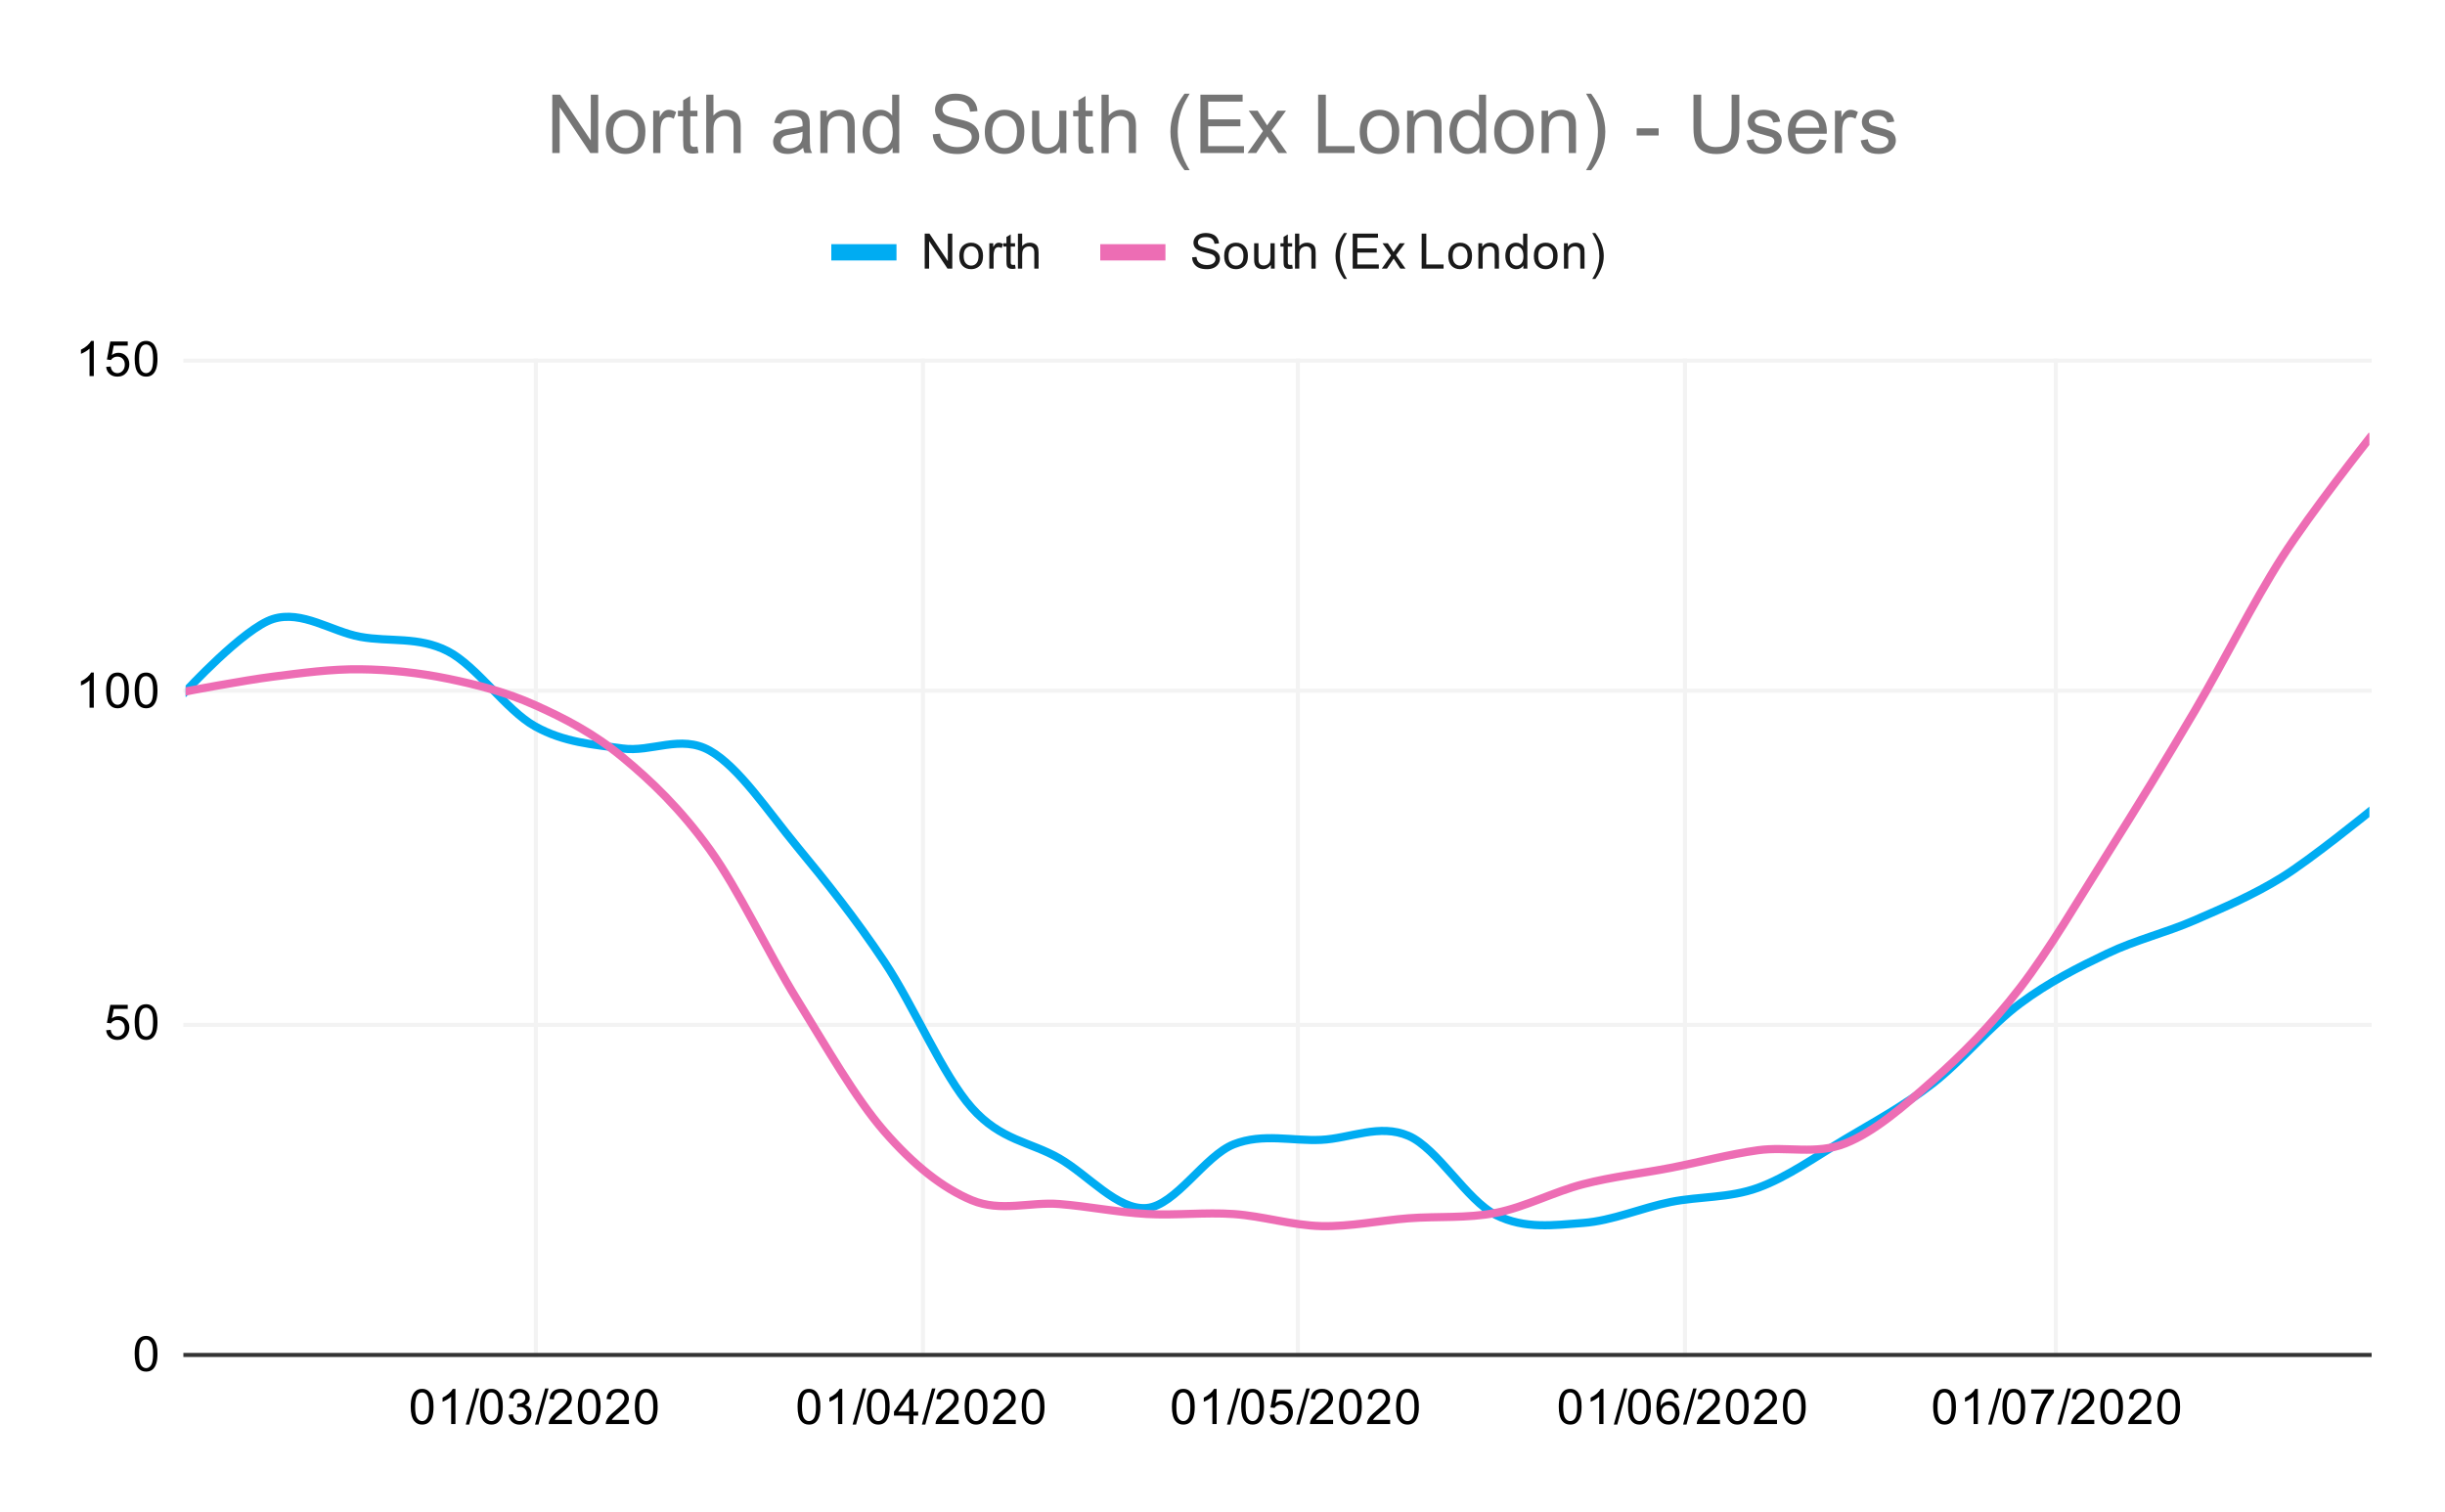 <?xml version="1.0" encoding="UTF-8"?> <svg xmlns:xlink="http://www.w3.org/1999/xlink" xmlns="http://www.w3.org/2000/svg" version="1.1" viewBox="0.0 0.0 600.0 371.0" fill="none" stroke="none" stroke-linecap="square" stroke-miterlimit="10" width="600" height="371"><path fill="#ffffff" d="M0 0L600.0 0L600.0 371.0L0 371.0L0 0Z" fill-rule="nonzero"></path><path stroke="#f3f3f3" stroke-width="1.0" stroke-linecap="butt" d="M131.5 88.5L131.5 332.5" fill-rule="nonzero"></path><path stroke="#f3f3f3" stroke-width="1.0" stroke-linecap="butt" d="M226.5 88.5L226.5 332.5" fill-rule="nonzero"></path><path stroke="#f3f3f3" stroke-width="1.0" stroke-linecap="butt" d="M318.5 88.5L318.5 332.5" fill-rule="nonzero"></path><path stroke="#f3f3f3" stroke-width="1.0" stroke-linecap="butt" d="M413.5 88.5L413.5 332.5" fill-rule="nonzero"></path><path stroke="#f3f3f3" stroke-width="1.0" stroke-linecap="butt" d="M504.5 88.5L504.5 332.5" fill-rule="nonzero"></path><path stroke="#333333" stroke-width="1.0" stroke-linecap="butt" d="M45.5 332.5L581.5 332.5" fill-rule="nonzero"></path><path stroke="#f3f3f3" stroke-width="1.0" stroke-linecap="butt" d="M45.5 251.5L581.5 251.5" fill-rule="nonzero"></path><path stroke="#f3f3f3" stroke-width="1.0" stroke-linecap="butt" d="M45.5 169.5L581.5 169.5" fill-rule="nonzero"></path><path stroke="#f3f3f3" stroke-width="1.0" stroke-linecap="butt" d="M45.5 88.5L581.5 88.5" fill-rule="nonzero"></path><clipPath id="id_0"><path d="M45.55 88.283L581.45 88.283L581.45 332.45L45.55 332.45L45.55 88.283Z" clip-rule="nonzero"></path></clipPath><path stroke="#00acf2" stroke-width="2.0" stroke-linecap="butt" clip-path="url(#id_0)" d="M45.55 169.672C45.55 169.672 59.841 154.135 66.986 151.903C74.131 149.67 81.277 154.963 88.422 156.277C95.567 157.591 102.713 156.126 109.858 159.787C117.003 163.447 124.149 174.257 131.294 178.238C138.439 182.219 145.585 182.68 152.73 183.673C159.875 184.666 167.021 180.181 174.166 184.195C181.311 188.208 188.457 199.111 195.602 207.753C202.747 216.395 209.893 225.36 217.038 236.046C224.183 246.733 231.329 263.838 238.474 271.871C245.619 279.903 252.765 280.142 259.91 284.239C267.055 288.336 274.201 297.024 281.346 296.451C288.491 295.878 295.637 283.593 302.782 280.803C309.927 278.013 317.073 280.058 324.218 279.713C331.363 279.369 338.509 275.665 345.654 278.737C352.799 281.809 359.945 294.587 367.09 298.148C374.235 301.709 381.381 300.636 388.526 300.106C395.671 299.576 402.817 296.407 409.962 294.969C417.107 293.532 424.253 294.056 431.398 291.48C438.543 288.903 445.689 283.777 452.834 279.512C459.979 275.247 467.125 271.427 474.27 265.888C481.415 260.349 488.561 251.595 495.706 246.276C502.851 240.958 509.997 237.387 517.142 233.977C524.287 230.567 531.433 228.937 538.578 225.817C545.723 222.697 552.869 219.691 560.014 215.259C567.159 210.826 581.45 199.222 581.45 199.222" fill-rule="nonzero"></path><path stroke="#ed6db4" stroke-width="2.0" stroke-linecap="butt" clip-path="url(#id_0)" d="M45.55 169.672C45.55 169.672 59.841 166.955 66.986 166.05C74.131 165.145 81.277 164.16 88.422 164.241C95.567 164.323 102.713 165.074 109.858 166.54C117.003 168.005 124.149 169.826 131.294 173.034C138.439 176.242 145.585 179.884 152.73 185.788C159.875 191.692 167.021 198.538 174.166 208.458C181.311 218.378 188.457 233.774 195.602 245.309C202.747 256.844 209.893 269.465 217.038 277.668C224.183 285.872 231.329 291.564 238.474 294.53C245.619 297.496 252.765 294.9 259.91 295.463C267.055 296.025 274.201 297.492 281.346 297.902C288.491 298.313 295.637 297.43 302.782 297.927C309.927 298.423 317.073 300.708 324.218 300.88C331.363 301.053 338.509 299.504 345.654 298.962C352.799 298.421 359.945 299.027 367.09 297.632C374.235 296.237 381.381 292.431 388.526 290.591C395.671 288.75 402.817 287.977 409.962 286.59C417.107 285.202 424.253 283.266 431.398 282.266C438.543 281.266 445.689 283.437 452.834 280.592C459.979 277.746 467.125 271.553 474.27 265.193C481.415 258.833 488.561 251.701 495.706 242.431C502.851 233.161 509.997 220.896 517.142 209.572C524.287 198.248 531.433 186.623 538.578 174.486C545.723 162.35 552.869 147.908 560.014 136.756C567.159 125.603 581.45 107.569 581.45 107.569" fill-rule="nonzero"></path><path fill="#000000" fill-opacity="0.0" clip-path="url(#id_0)" d="M48.55 169.672C48.55 171.329 47.207 172.672 45.55 172.672C43.893 172.672 42.55 171.329 42.55 169.672C42.55 168.015 43.893 166.672 45.55 166.672C47.207 166.672 48.55 168.015 48.55 169.672Z" fill-rule="nonzero"></path><path fill="#000000" fill-opacity="0.0" clip-path="url(#id_0)" d="M69.986 151.903C69.986 153.56 68.643 154.903 66.986 154.903C65.329 154.903 63.986 153.56 63.986 151.903C63.986 150.246 65.329 148.903 66.986 148.903C68.643 148.903 69.986 150.246 69.986 151.903Z" fill-rule="nonzero"></path><path fill="#000000" fill-opacity="0.0" clip-path="url(#id_0)" d="M91.422 156.277C91.422 157.934 90.079 159.277 88.422 159.277C86.765 159.277 85.422 157.934 85.422 156.277C85.422 154.62 86.765 153.277 88.422 153.277C90.079 153.277 91.422 154.62 91.422 156.277Z" fill-rule="nonzero"></path><path fill="#000000" fill-opacity="0.0" clip-path="url(#id_0)" d="M112.858 159.787C112.858 161.443 111.515 162.787 109.858 162.787C108.201 162.787 106.858 161.443 106.858 159.787C106.858 158.13 108.201 156.787 109.858 156.787C111.515 156.787 112.858 158.13 112.858 159.787Z" fill-rule="nonzero"></path><path fill="#000000" fill-opacity="0.0" clip-path="url(#id_0)" d="M134.294 178.238C134.294 179.895 132.951 181.238 131.294 181.238C129.637 181.238 128.294 179.895 128.294 178.238C128.294 176.581 129.637 175.238 131.294 175.238C132.951 175.238 134.294 176.581 134.294 178.238Z" fill-rule="nonzero"></path><path fill="#000000" fill-opacity="0.0" clip-path="url(#id_0)" d="M155.73 183.673C155.73 185.33 154.387 186.673 152.73 186.673C151.073 186.673 149.73 185.33 149.73 183.673C149.73 182.016 151.073 180.673 152.73 180.673C154.387 180.673 155.73 182.016 155.73 183.673Z" fill-rule="nonzero"></path><path fill="#000000" fill-opacity="0.0" clip-path="url(#id_0)" d="M177.166 184.195C177.166 185.851 175.823 187.195 174.166 187.195C172.509 187.195 171.166 185.851 171.166 184.195C171.166 182.538 172.509 181.195 174.166 181.195C175.823 181.195 177.166 182.538 177.166 184.195Z" fill-rule="nonzero"></path><path fill="#000000" fill-opacity="0.0" clip-path="url(#id_0)" d="M198.602 207.753C198.602 209.41 197.259 210.753 195.602 210.753C193.945 210.753 192.602 209.41 192.602 207.753C192.602 206.096 193.945 204.753 195.602 204.753C197.259 204.753 198.602 206.096 198.602 207.753Z" fill-rule="nonzero"></path><path fill="#000000" fill-opacity="0.0" clip-path="url(#id_0)" d="M220.038 236.046C220.038 237.703 218.695 239.046 217.038 239.046C215.381 239.046 214.038 237.703 214.038 236.046C214.038 234.389 215.381 233.046 217.038 233.046C218.695 233.046 220.038 234.389 220.038 236.046Z" fill-rule="nonzero"></path><path fill="#000000" fill-opacity="0.0" clip-path="url(#id_0)" d="M241.474 271.871C241.474 273.527 240.131 274.871 238.474 274.871C236.817 274.871 235.474 273.527 235.474 271.871C235.474 270.214 236.817 268.871 238.474 268.871C240.131 268.871 241.474 270.214 241.474 271.871Z" fill-rule="nonzero"></path><path fill="#000000" fill-opacity="0.0" clip-path="url(#id_0)" d="M262.91 284.239C262.91 285.896 261.567 287.239 259.91 287.239C258.253 287.239 256.91 285.896 256.91 284.239C256.91 282.582 258.253 281.239 259.91 281.239C261.567 281.239 262.91 282.582 262.91 284.239Z" fill-rule="nonzero"></path><path fill="#000000" fill-opacity="0.0" clip-path="url(#id_0)" d="M284.346 296.451C284.346 298.108 283.003 299.451 281.346 299.451C279.689 299.451 278.346 298.108 278.346 296.451C278.346 294.794 279.689 293.451 281.346 293.451C283.003 293.451 284.346 294.794 284.346 296.451Z" fill-rule="nonzero"></path><path fill="#000000" fill-opacity="0.0" clip-path="url(#id_0)" d="M305.782 280.803C305.782 282.46 304.439 283.803 302.782 283.803C301.125 283.803 299.782 282.46 299.782 280.803C299.782 279.146 301.125 277.803 302.782 277.803C304.439 277.803 305.782 279.146 305.782 280.803Z" fill-rule="nonzero"></path><path fill="#000000" fill-opacity="0.0" clip-path="url(#id_0)" d="M327.218 279.713C327.218 281.37 325.875 282.713 324.218 282.713C322.561 282.713 321.218 281.37 321.218 279.713C321.218 278.056 322.561 276.713 324.218 276.713C325.875 276.713 327.218 278.056 327.218 279.713Z" fill-rule="nonzero"></path><path fill="#000000" fill-opacity="0.0" clip-path="url(#id_0)" d="M348.654 278.737C348.654 280.394 347.311 281.737 345.654 281.737C343.997 281.737 342.654 280.394 342.654 278.737C342.654 277.08 343.997 275.737 345.654 275.737C347.311 275.737 348.654 277.08 348.654 278.737Z" fill-rule="nonzero"></path><path fill="#000000" fill-opacity="0.0" clip-path="url(#id_0)" d="M370.09 298.148C370.09 299.805 368.747 301.148 367.09 301.148C365.433 301.148 364.09 299.805 364.09 298.148C364.09 296.491 365.433 295.148 367.09 295.148C368.747 295.148 370.09 296.491 370.09 298.148Z" fill-rule="nonzero"></path><path fill="#000000" fill-opacity="0.0" clip-path="url(#id_0)" d="M391.526 300.106C391.526 301.763 390.183 303.106 388.526 303.106C386.869 303.106 385.526 301.763 385.526 300.106C385.526 298.449 386.869 297.106 388.526 297.106C390.183 297.106 391.526 298.449 391.526 300.106Z" fill-rule="nonzero"></path><path fill="#000000" fill-opacity="0.0" clip-path="url(#id_0)" d="M412.962 294.969C412.962 296.626 411.619 297.969 409.962 297.969C408.305 297.969 406.962 296.626 406.962 294.969C406.962 293.313 408.305 291.969 409.962 291.969C411.619 291.969 412.962 293.313 412.962 294.969Z" fill-rule="nonzero"></path><path fill="#000000" fill-opacity="0.0" clip-path="url(#id_0)" d="M434.398 291.48C434.398 293.136 433.055 294.48 431.398 294.48C429.741 294.48 428.398 293.136 428.398 291.48C428.398 289.823 429.741 288.48 431.398 288.48C433.055 288.48 434.398 289.823 434.398 291.48Z" fill-rule="nonzero"></path><path fill="#000000" fill-opacity="0.0" clip-path="url(#id_0)" d="M455.834 279.512C455.834 281.169 454.491 282.512 452.834 282.512C451.177 282.512 449.834 281.169 449.834 279.512C449.834 277.855 451.177 276.512 452.834 276.512C454.491 276.512 455.834 277.855 455.834 279.512Z" fill-rule="nonzero"></path><path fill="#000000" fill-opacity="0.0" clip-path="url(#id_0)" d="M477.27 265.888C477.27 267.545 475.927 268.888 474.27 268.888C472.613 268.888 471.27 267.545 471.27 265.888C471.27 264.231 472.613 262.888 474.27 262.888C475.927 262.888 477.27 264.231 477.27 265.888Z" fill-rule="nonzero"></path><path fill="#000000" fill-opacity="0.0" clip-path="url(#id_0)" d="M498.706 246.276C498.706 247.933 497.363 249.276 495.706 249.276C494.049 249.276 492.706 247.933 492.706 246.276C492.706 244.619 494.049 243.276 495.706 243.276C497.363 243.276 498.706 244.619 498.706 246.276Z" fill-rule="nonzero"></path><path fill="#000000" fill-opacity="0.0" clip-path="url(#id_0)" d="M520.142 233.977C520.142 235.634 518.799 236.977 517.142 236.977C515.485 236.977 514.142 235.634 514.142 233.977C514.142 232.32 515.485 230.977 517.142 230.977C518.799 230.977 520.142 232.32 520.142 233.977Z" fill-rule="nonzero"></path><path fill="#000000" fill-opacity="0.0" clip-path="url(#id_0)" d="M541.578 225.817C541.578 227.474 540.235 228.817 538.578 228.817C536.921 228.817 535.578 227.474 535.578 225.817C535.578 224.16 536.921 222.817 538.578 222.817C540.235 222.817 541.578 224.16 541.578 225.817Z" fill-rule="nonzero"></path><path fill="#000000" fill-opacity="0.0" clip-path="url(#id_0)" d="M563.014 215.259C563.014 216.916 561.671 218.259 560.014 218.259C558.357 218.259 557.014 216.916 557.014 215.259C557.014 213.602 558.357 212.259 560.014 212.259C561.671 212.259 563.014 213.602 563.014 215.259Z" fill-rule="nonzero"></path><path fill="#000000" fill-opacity="0.0" clip-path="url(#id_0)" d="M584.45 199.222C584.45 200.879 583.107 202.222 581.45 202.222C579.793 202.222 578.45 200.879 578.45 199.222C578.45 197.566 579.793 196.222 581.45 196.222C583.107 196.222 584.45 197.566 584.45 199.222Z" fill-rule="nonzero"></path><path fill="#000000" fill-opacity="0.0" clip-path="url(#id_0)" d="M48.55 169.672C48.55 171.329 47.207 172.672 45.55 172.672C43.893 172.672 42.55 171.329 42.55 169.672C42.55 168.015 43.893 166.672 45.55 166.672C47.207 166.672 48.55 168.015 48.55 169.672Z" fill-rule="nonzero"></path><path fill="#000000" fill-opacity="0.0" clip-path="url(#id_0)" d="M69.986 166.05C69.986 167.707 68.643 169.05 66.986 169.05C65.329 169.05 63.986 167.707 63.986 166.05C63.986 164.393 65.329 163.05 66.986 163.05C68.643 163.05 69.986 164.393 69.986 166.05Z" fill-rule="nonzero"></path><path fill="#000000" fill-opacity="0.0" clip-path="url(#id_0)" d="M91.422 164.241C91.422 165.898 90.079 167.241 88.422 167.241C86.765 167.241 85.422 165.898 85.422 164.241C85.422 162.584 86.765 161.241 88.422 161.241C90.079 161.241 91.422 162.584 91.422 164.241Z" fill-rule="nonzero"></path><path fill="#000000" fill-opacity="0.0" clip-path="url(#id_0)" d="M112.858 166.54C112.858 168.196 111.515 169.54 109.858 169.54C108.201 169.54 106.858 168.196 106.858 166.54C106.858 164.883 108.201 163.54 109.858 163.54C111.515 163.54 112.858 164.883 112.858 166.54Z" fill-rule="nonzero"></path><path fill="#000000" fill-opacity="0.0" clip-path="url(#id_0)" d="M134.294 173.034C134.294 174.691 132.951 176.034 131.294 176.034C129.637 176.034 128.294 174.691 128.294 173.034C128.294 171.377 129.637 170.034 131.294 170.034C132.951 170.034 134.294 171.377 134.294 173.034Z" fill-rule="nonzero"></path><path fill="#000000" fill-opacity="0.0" clip-path="url(#id_0)" d="M155.73 185.788C155.73 187.445 154.387 188.788 152.73 188.788C151.073 188.788 149.73 187.445 149.73 185.788C149.73 184.131 151.073 182.788 152.73 182.788C154.387 182.788 155.73 184.131 155.73 185.788Z" fill-rule="nonzero"></path><path fill="#000000" fill-opacity="0.0" clip-path="url(#id_0)" d="M177.166 208.458C177.166 210.115 175.823 211.458 174.166 211.458C172.509 211.458 171.166 210.115 171.166 208.458C171.166 206.801 172.509 205.458 174.166 205.458C175.823 205.458 177.166 206.801 177.166 208.458Z" fill-rule="nonzero"></path><path fill="#000000" fill-opacity="0.0" clip-path="url(#id_0)" d="M198.602 245.309C198.602 246.965 197.259 248.309 195.602 248.309C193.945 248.309 192.602 246.965 192.602 245.309C192.602 243.652 193.945 242.309 195.602 242.309C197.259 242.309 198.602 243.652 198.602 245.309Z" fill-rule="nonzero"></path><path fill="#000000" fill-opacity="0.0" clip-path="url(#id_0)" d="M220.038 277.668C220.038 279.325 218.695 280.668 217.038 280.668C215.381 280.668 214.038 279.325 214.038 277.668C214.038 276.011 215.381 274.668 217.038 274.668C218.695 274.668 220.038 276.011 220.038 277.668Z" fill-rule="nonzero"></path><path fill="#000000" fill-opacity="0.0" clip-path="url(#id_0)" d="M241.474 294.53C241.474 296.187 240.131 297.53 238.474 297.53C236.817 297.53 235.474 296.187 235.474 294.53C235.474 292.873 236.817 291.53 238.474 291.53C240.131 291.53 241.474 292.873 241.474 294.53Z" fill-rule="nonzero"></path><path fill="#000000" fill-opacity="0.0" clip-path="url(#id_0)" d="M262.91 295.463C262.91 297.119 261.567 298.463 259.91 298.463C258.253 298.463 256.91 297.119 256.91 295.463C256.91 293.806 258.253 292.463 259.91 292.463C261.567 292.463 262.91 293.806 262.91 295.463Z" fill-rule="nonzero"></path><path fill="#000000" fill-opacity="0.0" clip-path="url(#id_0)" d="M284.346 297.902C284.346 299.559 283.003 300.902 281.346 300.902C279.689 300.902 278.346 299.559 278.346 297.902C278.346 296.245 279.689 294.902 281.346 294.902C283.003 294.902 284.346 296.245 284.346 297.902Z" fill-rule="nonzero"></path><path fill="#000000" fill-opacity="0.0" clip-path="url(#id_0)" d="M305.782 297.927C305.782 299.583 304.439 300.927 302.782 300.927C301.125 300.927 299.782 299.583 299.782 297.927C299.782 296.27 301.125 294.927 302.782 294.927C304.439 294.927 305.782 296.27 305.782 297.927Z" fill-rule="nonzero"></path><path fill="#000000" fill-opacity="0.0" clip-path="url(#id_0)" d="M327.218 300.88C327.218 302.537 325.875 303.88 324.218 303.88C322.561 303.88 321.218 302.537 321.218 300.88C321.218 299.223 322.561 297.88 324.218 297.88C325.875 297.88 327.218 299.223 327.218 300.88Z" fill-rule="nonzero"></path><path fill="#000000" fill-opacity="0.0" clip-path="url(#id_0)" d="M348.654 298.962C348.654 300.619 347.311 301.962 345.654 301.962C343.997 301.962 342.654 300.619 342.654 298.962C342.654 297.305 343.997 295.962 345.654 295.962C347.311 295.962 348.654 297.305 348.654 298.962Z" fill-rule="nonzero"></path><path fill="#000000" fill-opacity="0.0" clip-path="url(#id_0)" d="M370.09 297.632C370.09 299.289 368.747 300.632 367.09 300.632C365.433 300.632 364.09 299.289 364.09 297.632C364.09 295.975 365.433 294.632 367.09 294.632C368.747 294.632 370.09 295.975 370.09 297.632Z" fill-rule="nonzero"></path><path fill="#000000" fill-opacity="0.0" clip-path="url(#id_0)" d="M391.526 290.591C391.526 292.248 390.183 293.591 388.526 293.591C386.869 293.591 385.526 292.248 385.526 290.591C385.526 288.934 386.869 287.591 388.526 287.591C390.183 287.591 391.526 288.934 391.526 290.591Z" fill-rule="nonzero"></path><path fill="#000000" fill-opacity="0.0" clip-path="url(#id_0)" d="M412.962 286.59C412.962 288.247 411.619 289.59 409.962 289.59C408.305 289.59 406.962 288.247 406.962 286.59C406.962 284.933 408.305 283.59 409.962 283.59C411.619 283.59 412.962 284.933 412.962 286.59Z" fill-rule="nonzero"></path><path fill="#000000" fill-opacity="0.0" clip-path="url(#id_0)" d="M434.398 282.266C434.398 283.923 433.055 285.266 431.398 285.266C429.741 285.266 428.398 283.923 428.398 282.266C428.398 280.609 429.741 279.266 431.398 279.266C433.055 279.266 434.398 280.609 434.398 282.266Z" fill-rule="nonzero"></path><path fill="#000000" fill-opacity="0.0" clip-path="url(#id_0)" d="M455.834 280.592C455.834 282.249 454.491 283.592 452.834 283.592C451.177 283.592 449.834 282.249 449.834 280.592C449.834 278.935 451.177 277.592 452.834 277.592C454.491 277.592 455.834 278.935 455.834 280.592Z" fill-rule="nonzero"></path><path fill="#000000" fill-opacity="0.0" clip-path="url(#id_0)" d="M477.27 265.193C477.27 266.85 475.927 268.193 474.27 268.193C472.613 268.193 471.27 266.85 471.27 265.193C471.27 263.536 472.613 262.193 474.27 262.193C475.927 262.193 477.27 263.536 477.27 265.193Z" fill-rule="nonzero"></path><path fill="#000000" fill-opacity="0.0" clip-path="url(#id_0)" d="M498.706 242.431C498.706 244.088 497.363 245.431 495.706 245.431C494.049 245.431 492.706 244.088 492.706 242.431C492.706 240.774 494.049 239.431 495.706 239.431C497.363 239.431 498.706 240.774 498.706 242.431Z" fill-rule="nonzero"></path><path fill="#000000" fill-opacity="0.0" clip-path="url(#id_0)" d="M520.142 209.572C520.142 211.229 518.799 212.572 517.142 212.572C515.485 212.572 514.142 211.229 514.142 209.572C514.142 207.915 515.485 206.572 517.142 206.572C518.799 206.572 520.142 207.915 520.142 209.572Z" fill-rule="nonzero"></path><path fill="#000000" fill-opacity="0.0" clip-path="url(#id_0)" d="M541.578 174.486C541.578 176.143 540.235 177.486 538.578 177.486C536.921 177.486 535.578 176.143 535.578 174.486C535.578 172.83 536.921 171.486 538.578 171.486C540.235 171.486 541.578 172.83 541.578 174.486Z" fill-rule="nonzero"></path><path fill="#000000" fill-opacity="0.0" clip-path="url(#id_0)" d="M563.014 136.756C563.014 138.412 561.671 139.756 560.014 139.756C558.357 139.756 557.014 138.412 557.014 136.756C557.014 135.099 558.357 133.756 560.014 133.756C561.671 133.756 563.014 135.099 563.014 136.756Z" fill-rule="nonzero"></path><path fill="#000000" fill-opacity="0.0" clip-path="url(#id_0)" d="M584.45 107.569C584.45 109.226 583.107 110.569 581.45 110.569C579.793 110.569 578.45 109.226 578.45 107.569C578.45 105.912 579.793 104.569 581.45 104.569C583.107 104.569 584.45 105.912 584.45 107.569Z" fill-rule="nonzero"></path><path fill="#000000" d="M33.05 332.216Q33.05 330.684 33.362 329.762Q33.675 328.825 34.284 328.325Q34.909 327.825 35.847 327.825Q36.534 327.825 37.05 328.106Q37.581 328.387 37.925 328.919Q38.269 329.434 38.456 330.184Q38.644 330.934 38.644 332.216Q38.644 333.731 38.331 334.653Q38.034 335.575 37.409 336.091Q36.8 336.591 35.847 336.591Q34.612 336.591 33.894 335.7Q33.05 334.637 33.05 332.216ZM34.128 332.216Q34.128 334.325 34.628 335.028Q35.128 335.731 35.847 335.731Q36.581 335.731 37.066 335.028Q37.566 334.325 37.566 332.216Q37.566 330.091 37.066 329.403Q36.581 328.7 35.831 328.7Q35.112 328.7 34.675 329.309Q34.128 330.091 34.128 332.216Z" fill-rule="nonzero"></path><path fill="#000000" d="M26.05 252.811L27.159 252.717Q27.284 253.53 27.722 253.936Q28.175 254.342 28.816 254.342Q29.566 254.342 30.097 253.764Q30.628 253.186 30.628 252.249Q30.628 251.342 30.113 250.827Q29.613 250.295 28.784 250.295Q28.284 250.295 27.863 250.53Q27.456 250.764 27.222 251.124L26.238 250.999L27.066 246.592L31.347 246.592L31.347 247.592L27.909 247.592L27.456 249.905Q28.222 249.358 29.066 249.358Q30.191 249.358 30.956 250.139Q31.738 250.92 31.738 252.155Q31.738 253.311 31.066 254.17Q30.238 255.202 28.816 255.202Q27.644 255.202 26.894 254.545Q26.159 253.889 26.05 252.811ZM33.05 250.827Q33.05 249.295 33.362 248.374Q33.675 247.436 34.284 246.936Q34.909 246.436 35.847 246.436Q36.534 246.436 37.05 246.717Q37.581 246.999 37.925 247.53Q38.269 248.045 38.456 248.795Q38.644 249.545 38.644 250.827Q38.644 252.342 38.331 253.264Q38.034 254.186 37.409 254.702Q36.8 255.202 35.847 255.202Q34.612 255.202 33.894 254.311Q33.05 253.249 33.05 250.827ZM34.128 250.827Q34.128 252.936 34.628 253.639Q35.128 254.342 35.847 254.342Q36.581 254.342 37.066 253.639Q37.566 252.936 37.566 250.827Q37.566 248.702 37.066 248.014Q36.581 247.311 35.831 247.311Q35.112 247.311 34.675 247.92Q34.128 248.702 34.128 250.827Z" fill-rule="nonzero"></path><path fill="#000000" d="M23.019 173.672L21.972 173.672L21.972 166.953Q21.581 167.313 20.956 167.688Q20.347 168.047 19.863 168.219L19.863 167.203Q20.738 166.782 21.394 166.203Q22.066 165.61 22.347 165.047L23.019 165.047L23.019 173.672ZM26.05 169.438Q26.05 167.907 26.363 166.985Q26.675 166.047 27.284 165.547Q27.909 165.047 28.847 165.047Q29.534 165.047 30.05 165.328Q30.581 165.61 30.925 166.141Q31.269 166.657 31.456 167.407Q31.644 168.157 31.644 169.438Q31.644 170.953 31.331 171.875Q31.034 172.797 30.409 173.313Q29.8 173.813 28.847 173.813Q27.613 173.813 26.894 172.922Q26.05 171.86 26.05 169.438ZM27.128 169.438Q27.128 171.547 27.628 172.25Q28.128 172.953 28.847 172.953Q29.581 172.953 30.066 172.25Q30.566 171.547 30.566 169.438Q30.566 167.313 30.066 166.625Q29.581 165.922 28.831 165.922Q28.113 165.922 27.675 166.532Q27.128 167.313 27.128 169.438ZM33.05 169.438Q33.05 167.907 33.362 166.985Q33.675 166.047 34.284 165.547Q34.909 165.047 35.847 165.047Q36.534 165.047 37.05 165.328Q37.581 165.61 37.925 166.141Q38.269 166.657 38.456 167.407Q38.644 168.157 38.644 169.438Q38.644 170.953 38.331 171.875Q38.034 172.797 37.409 173.313Q36.8 173.813 35.847 173.813Q34.612 173.813 33.894 172.922Q33.05 171.86 33.05 169.438ZM34.128 169.438Q34.128 171.547 34.628 172.25Q35.128 172.953 35.847 172.953Q36.581 172.953 37.066 172.25Q37.566 171.547 37.566 169.438Q37.566 167.313 37.066 166.625Q36.581 165.922 35.831 165.922Q35.112 165.922 34.675 166.532Q34.128 167.313 34.128 169.438Z" fill-rule="nonzero"></path><path fill="#000000" d="M23.019 92.283L21.972 92.283L21.972 85.565Q21.581 85.924 20.956 86.299Q20.347 86.658 19.863 86.83L19.863 85.815Q20.738 85.393 21.394 84.815Q22.066 84.221 22.347 83.658L23.019 83.658L23.019 92.283ZM26.05 90.033L27.159 89.94Q27.284 90.752 27.722 91.158Q28.175 91.565 28.816 91.565Q29.566 91.565 30.097 90.986Q30.628 90.408 30.628 89.471Q30.628 88.565 30.113 88.049Q29.613 87.518 28.784 87.518Q28.284 87.518 27.863 87.752Q27.456 87.986 27.222 88.346L26.238 88.221L27.066 83.815L31.347 83.815L31.347 84.815L27.909 84.815L27.456 87.127Q28.222 86.58 29.066 86.58Q30.191 86.58 30.956 87.361Q31.738 88.143 31.738 89.377Q31.738 90.533 31.066 91.393Q30.238 92.424 28.816 92.424Q27.644 92.424 26.894 91.768Q26.159 91.111 26.05 90.033ZM33.05 88.049Q33.05 86.518 33.362 85.596Q33.675 84.658 34.284 84.158Q34.909 83.658 35.847 83.658Q36.534 83.658 37.05 83.94Q37.581 84.221 37.925 84.752Q38.269 85.268 38.456 86.018Q38.644 86.768 38.644 88.049Q38.644 89.565 38.331 90.486Q38.034 91.408 37.409 91.924Q36.8 92.424 35.847 92.424Q34.612 92.424 33.894 91.533Q33.05 90.471 33.05 88.049ZM34.128 88.049Q34.128 90.158 34.628 90.861Q35.128 91.565 35.847 91.565Q36.581 91.565 37.066 90.861Q37.566 90.158 37.566 88.049Q37.566 85.924 37.066 85.236Q36.581 84.533 35.831 84.533Q35.112 84.533 34.675 85.143Q34.128 85.924 34.128 88.049Z" fill-rule="nonzero"></path><path fill="#000000" d="M100.794 345.216Q100.794 343.684 101.106 342.762Q101.419 341.825 102.028 341.325Q102.653 340.825 103.591 340.825Q104.278 340.825 104.794 341.106Q105.325 341.387 105.669 341.919Q106.013 342.434 106.2 343.184Q106.388 343.934 106.388 345.216Q106.388 346.731 106.075 347.653Q105.778 348.575 105.153 349.091Q104.544 349.591 103.591 349.591Q102.356 349.591 101.638 348.7Q100.794 347.637 100.794 345.216ZM101.872 345.216Q101.872 347.325 102.372 348.028Q102.872 348.731 103.591 348.731Q104.325 348.731 104.81 348.028Q105.31 347.325 105.31 345.216Q105.31 343.091 104.81 342.403Q104.325 341.7 103.575 341.7Q102.856 341.7 102.419 342.309Q101.872 343.091 101.872 345.216ZM111.763 349.45L110.716 349.45L110.716 342.731Q110.325 343.091 109.7 343.466Q109.091 343.825 108.606 343.997L108.606 342.981Q109.481 342.559 110.138 341.981Q110.81 341.387 111.091 340.825L111.763 340.825L111.763 349.45ZM114.294 349.591L116.778 340.716L117.622 340.716L115.138 349.591L114.294 349.591ZM117.794 345.216Q117.794 343.684 118.106 342.762Q118.419 341.825 119.028 341.325Q119.653 340.825 120.591 340.825Q121.278 340.825 121.794 341.106Q122.325 341.387 122.669 341.919Q123.013 342.434 123.2 343.184Q123.388 343.934 123.388 345.216Q123.388 346.731 123.075 347.653Q122.778 348.575 122.153 349.091Q121.544 349.591 120.591 349.591Q119.356 349.591 118.638 348.7Q117.794 347.637 117.794 345.216ZM118.872 345.216Q118.872 347.325 119.372 348.028Q119.872 348.731 120.591 348.731Q121.325 348.731 121.81 348.028Q122.31 347.325 122.31 345.216Q122.31 343.091 121.81 342.403Q121.325 341.7 120.575 341.7Q119.856 341.7 119.419 342.309Q118.872 343.091 118.872 345.216ZM124.794 347.184L125.856 347.044Q126.028 347.934 126.466 348.341Q126.903 348.731 127.528 348.731Q128.278 348.731 128.794 348.216Q129.31 347.7 129.31 346.934Q129.31 346.216 128.825 345.747Q128.357 345.262 127.622 345.262Q127.325 345.262 126.872 345.387L126.997 344.45Q127.106 344.466 127.169 344.466Q127.841 344.466 128.372 344.122Q128.919 343.762 128.919 343.028Q128.919 342.45 128.528 342.075Q128.138 341.684 127.513 341.684Q126.903 341.684 126.481 342.075Q126.075 342.466 125.966 343.231L124.903 343.044Q125.091 341.997 125.778 341.419Q126.466 340.825 127.481 340.825Q128.185 340.825 128.778 341.137Q129.372 341.434 129.685 341.95Q129.997 342.466 129.997 343.059Q129.997 343.606 129.7 344.075Q129.403 344.528 128.825 344.794Q129.575 344.966 129.997 345.528Q130.419 346.075 130.419 346.919Q130.419 348.044 129.591 348.825Q128.778 349.606 127.528 349.606Q126.403 349.606 125.653 348.934Q124.903 348.247 124.794 347.184ZM131.294 349.591L133.778 340.716L134.622 340.716L132.138 349.591L131.294 349.591ZM140.341 348.434L140.341 349.45L134.653 349.45Q134.653 349.075 134.778 348.716Q134.997 348.137 135.466 347.575Q135.95 347.012 136.857 346.278Q138.263 345.122 138.747 344.45Q139.247 343.778 139.247 343.184Q139.247 342.559 138.794 342.137Q138.341 341.7 137.622 341.7Q136.857 341.7 136.403 342.153Q135.95 342.606 135.935 343.419L134.857 343.309Q134.966 342.091 135.685 341.466Q136.419 340.825 137.653 340.825Q138.888 340.825 139.607 341.512Q140.325 342.2 140.325 343.216Q140.325 343.731 140.107 344.231Q139.903 344.716 139.403 345.278Q138.919 345.825 137.794 346.778Q136.841 347.575 136.56 347.872Q136.294 348.153 136.122 348.434L140.341 348.434ZM141.794 345.216Q141.794 343.684 142.107 342.762Q142.419 341.825 143.028 341.325Q143.653 340.825 144.591 340.825Q145.278 340.825 145.794 341.106Q146.325 341.387 146.669 341.919Q147.013 342.434 147.2 343.184Q147.388 343.934 147.388 345.216Q147.388 346.731 147.075 347.653Q146.778 348.575 146.153 349.091Q145.544 349.591 144.591 349.591Q143.357 349.591 142.638 348.7Q141.794 347.637 141.794 345.216ZM142.872 345.216Q142.872 347.325 143.372 348.028Q143.872 348.731 144.591 348.731Q145.325 348.731 145.81 348.028Q146.31 347.325 146.31 345.216Q146.31 343.091 145.81 342.403Q145.325 341.7 144.575 341.7Q143.857 341.7 143.419 342.309Q142.872 343.091 142.872 345.216ZM154.341 348.434L154.341 349.45L148.653 349.45Q148.653 349.075 148.778 348.716Q148.997 348.137 149.466 347.575Q149.95 347.012 150.857 346.278Q152.263 345.122 152.747 344.45Q153.247 343.778 153.247 343.184Q153.247 342.559 152.794 342.137Q152.341 341.7 151.622 341.7Q150.857 341.7 150.403 342.153Q149.95 342.606 149.935 343.419L148.857 343.309Q148.966 342.091 149.685 341.466Q150.419 340.825 151.653 340.825Q152.888 340.825 153.607 341.512Q154.325 342.2 154.325 343.216Q154.325 343.731 154.107 344.231Q153.903 344.716 153.403 345.278Q152.919 345.825 151.794 346.778Q150.841 347.575 150.56 347.872Q150.294 348.153 150.122 348.434L154.341 348.434ZM155.794 345.216Q155.794 343.684 156.107 342.762Q156.419 341.825 157.028 341.325Q157.653 340.825 158.591 340.825Q159.278 340.825 159.794 341.106Q160.325 341.387 160.669 341.919Q161.013 342.434 161.2 343.184Q161.388 343.934 161.388 345.216Q161.388 346.731 161.075 347.653Q160.778 348.575 160.153 349.091Q159.544 349.591 158.591 349.591Q157.357 349.591 156.638 348.7Q155.794 347.637 155.794 345.216ZM156.872 345.216Q156.872 347.325 157.372 348.028Q157.872 348.731 158.591 348.731Q159.325 348.731 159.81 348.028Q160.31 347.325 160.31 345.216Q160.31 343.091 159.81 342.403Q159.325 341.7 158.575 341.7Q157.857 341.7 157.419 342.309Q156.872 343.091 156.872 345.216Z" fill-rule="nonzero"></path><path fill="#000000" d="M195.725 345.216Q195.725 343.684 196.037 342.762Q196.35 341.825 196.959 341.325Q197.584 340.825 198.522 340.825Q199.209 340.825 199.725 341.106Q200.256 341.387 200.6 341.919Q200.944 342.434 201.131 343.184Q201.319 343.934 201.319 345.216Q201.319 346.731 201.006 347.653Q200.709 348.575 200.084 349.091Q199.475 349.591 198.522 349.591Q197.287 349.591 196.569 348.7Q195.725 347.637 195.725 345.216ZM196.803 345.216Q196.803 347.325 197.303 348.028Q197.803 348.731 198.522 348.731Q199.256 348.731 199.74 348.028Q200.24 347.325 200.24 345.216Q200.24 343.091 199.74 342.403Q199.256 341.7 198.506 341.7Q197.787 341.7 197.35 342.309Q196.803 343.091 196.803 345.216ZM206.694 349.45L205.647 349.45L205.647 342.731Q205.256 343.091 204.631 343.466Q204.022 343.825 203.537 343.997L203.537 342.981Q204.412 342.559 205.069 341.981Q205.74 341.387 206.022 340.825L206.694 340.825L206.694 349.45ZM209.225 349.591L211.709 340.716L212.553 340.716L210.069 349.591L209.225 349.591ZM212.725 345.216Q212.725 343.684 213.037 342.762Q213.35 341.825 213.959 341.325Q214.584 340.825 215.522 340.825Q216.209 340.825 216.725 341.106Q217.256 341.387 217.6 341.919Q217.944 342.434 218.131 343.184Q218.319 343.934 218.319 345.216Q218.319 346.731 218.006 347.653Q217.709 348.575 217.084 349.091Q216.475 349.591 215.522 349.591Q214.287 349.591 213.569 348.7Q212.725 347.637 212.725 345.216ZM213.803 345.216Q213.803 347.325 214.303 348.028Q214.803 348.731 215.522 348.731Q216.256 348.731 216.74 348.028Q217.24 347.325 217.24 345.216Q217.24 343.091 216.74 342.403Q216.256 341.7 215.506 341.7Q214.787 341.7 214.35 342.309Q213.803 343.091 213.803 345.216ZM223.1 349.45L223.1 347.387L219.381 347.387L219.381 346.419L223.303 340.856L224.162 340.856L224.162 346.419L225.319 346.419L225.319 347.387L224.162 347.387L224.162 349.45L223.1 349.45ZM223.1 346.419L223.1 342.559L220.412 346.419L223.1 346.419ZM226.225 349.591L228.709 340.716L229.553 340.716L227.069 349.591L226.225 349.591ZM235.272 348.434L235.272 349.45L229.584 349.45Q229.584 349.075 229.709 348.716Q229.928 348.137 230.397 347.575Q230.881 347.012 231.787 346.278Q233.194 345.122 233.678 344.45Q234.178 343.778 234.178 343.184Q234.178 342.559 233.725 342.137Q233.272 341.7 232.553 341.7Q231.787 341.7 231.334 342.153Q230.881 342.606 230.865 343.419L229.787 343.309Q229.897 342.091 230.615 341.466Q231.35 340.825 232.584 340.825Q233.819 340.825 234.537 341.512Q235.256 342.2 235.256 343.216Q235.256 343.731 235.037 344.231Q234.834 344.716 234.334 345.278Q233.85 345.825 232.725 346.778Q231.772 347.575 231.49 347.872Q231.225 348.153 231.053 348.434L235.272 348.434ZM236.725 345.216Q236.725 343.684 237.037 342.762Q237.35 341.825 237.959 341.325Q238.584 340.825 239.522 340.825Q240.209 340.825 240.725 341.106Q241.256 341.387 241.6 341.919Q241.944 342.434 242.131 343.184Q242.319 343.934 242.319 345.216Q242.319 346.731 242.006 347.653Q241.709 348.575 241.084 349.091Q240.475 349.591 239.522 349.591Q238.287 349.591 237.569 348.7Q236.725 347.637 236.725 345.216ZM237.803 345.216Q237.803 347.325 238.303 348.028Q238.803 348.731 239.522 348.731Q240.256 348.731 240.74 348.028Q241.24 347.325 241.24 345.216Q241.24 343.091 240.74 342.403Q240.256 341.7 239.506 341.7Q238.787 341.7 238.35 342.309Q237.803 343.091 237.803 345.216ZM249.272 348.434L249.272 349.45L243.584 349.45Q243.584 349.075 243.709 348.716Q243.928 348.137 244.397 347.575Q244.881 347.012 245.787 346.278Q247.194 345.122 247.678 344.45Q248.178 343.778 248.178 343.184Q248.178 342.559 247.725 342.137Q247.272 341.7 246.553 341.7Q245.787 341.7 245.334 342.153Q244.881 342.606 244.865 343.419L243.787 343.309Q243.897 342.091 244.615 341.466Q245.35 340.825 246.584 340.825Q247.819 340.825 248.537 341.512Q249.256 342.2 249.256 343.216Q249.256 343.731 249.037 344.231Q248.834 344.716 248.334 345.278Q247.85 345.825 246.725 346.778Q245.772 347.575 245.49 347.872Q245.225 348.153 245.053 348.434L249.272 348.434ZM250.725 345.216Q250.725 343.684 251.037 342.762Q251.35 341.825 251.959 341.325Q252.584 340.825 253.522 340.825Q254.209 340.825 254.725 341.106Q255.256 341.387 255.6 341.919Q255.944 342.434 256.131 343.184Q256.319 343.934 256.319 345.216Q256.319 346.731 256.006 347.653Q255.709 348.575 255.084 349.091Q254.475 349.591 253.522 349.591Q252.287 349.591 251.569 348.7Q250.725 347.637 250.725 345.216ZM251.803 345.216Q251.803 347.325 252.303 348.028Q252.803 348.731 253.522 348.731Q254.256 348.731 254.74 348.028Q255.24 347.325 255.24 345.216Q255.24 343.091 254.74 342.403Q254.256 341.7 253.506 341.7Q252.787 341.7 252.35 342.309Q251.803 343.091 251.803 345.216Z" fill-rule="nonzero"></path><path fill="#000000" d="M287.593 345.216Q287.593 343.684 287.906 342.762Q288.218 341.825 288.828 341.325Q289.453 340.825 290.39 340.825Q291.078 340.825 291.593 341.106Q292.125 341.387 292.468 341.919Q292.812 342.434 293 343.184Q293.187 343.934 293.187 345.216Q293.187 346.731 292.875 347.653Q292.578 348.575 291.953 349.091Q291.343 349.591 290.39 349.591Q289.156 349.591 288.437 348.7Q287.593 347.637 287.593 345.216ZM288.672 345.216Q288.672 347.325 289.172 348.028Q289.672 348.731 290.39 348.731Q291.125 348.731 291.609 348.028Q292.109 347.325 292.109 345.216Q292.109 343.091 291.609 342.403Q291.125 341.7 290.375 341.7Q289.656 341.7 289.218 342.309Q288.672 343.091 288.672 345.216ZM298.562 349.45L297.515 349.45L297.515 342.731Q297.125 343.091 296.5 343.466Q295.89 343.825 295.406 343.997L295.406 342.981Q296.281 342.559 296.937 341.981Q297.609 341.387 297.89 340.825L298.562 340.825L298.562 349.45ZM301.093 349.591L303.578 340.716L304.422 340.716L301.937 349.591L301.093 349.591ZM304.593 345.216Q304.593 343.684 304.906 342.762Q305.218 341.825 305.828 341.325Q306.453 340.825 307.39 340.825Q308.078 340.825 308.593 341.106Q309.125 341.387 309.468 341.919Q309.812 342.434 310 343.184Q310.187 343.934 310.187 345.216Q310.187 346.731 309.875 347.653Q309.578 348.575 308.953 349.091Q308.343 349.591 307.39 349.591Q306.156 349.591 305.437 348.7Q304.593 347.637 304.593 345.216ZM305.672 345.216Q305.672 347.325 306.172 348.028Q306.672 348.731 307.39 348.731Q308.125 348.731 308.609 348.028Q309.109 347.325 309.109 345.216Q309.109 343.091 308.609 342.403Q308.125 341.7 307.375 341.7Q306.656 341.7 306.218 342.309Q305.672 343.091 305.672 345.216ZM311.593 347.2L312.703 347.106Q312.828 347.919 313.265 348.325Q313.718 348.731 314.359 348.731Q315.109 348.731 315.64 348.153Q316.172 347.575 316.172 346.637Q316.172 345.731 315.656 345.216Q315.156 344.684 314.328 344.684Q313.828 344.684 313.406 344.919Q313 345.153 312.765 345.512L311.781 345.387L312.609 340.981L316.89 340.981L316.89 341.981L313.453 341.981L313 344.294Q313.765 343.747 314.609 343.747Q315.734 343.747 316.5 344.528Q317.281 345.309 317.281 346.544Q317.281 347.7 316.609 348.559Q315.781 349.591 314.359 349.591Q313.187 349.591 312.437 348.934Q311.703 348.278 311.593 347.2ZM318.093 349.591L320.578 340.716L321.422 340.716L318.937 349.591L318.093 349.591ZM327.14 348.434L327.14 349.45L321.453 349.45Q321.453 349.075 321.578 348.716Q321.797 348.137 322.265 347.575Q322.75 347.012 323.656 346.278Q325.062 345.122 325.547 344.45Q326.047 343.778 326.047 343.184Q326.047 342.559 325.593 342.137Q325.14 341.7 324.422 341.7Q323.656 341.7 323.203 342.153Q322.75 342.606 322.734 343.419L321.656 343.309Q321.765 342.091 322.484 341.466Q323.218 340.825 324.453 340.825Q325.687 340.825 326.406 341.512Q327.125 342.2 327.125 343.216Q327.125 343.731 326.906 344.231Q326.703 344.716 326.203 345.278Q325.718 345.825 324.593 346.778Q323.64 347.575 323.359 347.872Q323.093 348.153 322.922 348.434L327.14 348.434ZM328.593 345.216Q328.593 343.684 328.906 342.762Q329.218 341.825 329.828 341.325Q330.453 340.825 331.39 340.825Q332.078 340.825 332.593 341.106Q333.125 341.387 333.468 341.919Q333.812 342.434 334 343.184Q334.187 343.934 334.187 345.216Q334.187 346.731 333.875 347.653Q333.578 348.575 332.953 349.091Q332.343 349.591 331.39 349.591Q330.156 349.591 329.437 348.7Q328.593 347.637 328.593 345.216ZM329.672 345.216Q329.672 347.325 330.172 348.028Q330.672 348.731 331.39 348.731Q332.125 348.731 332.609 348.028Q333.109 347.325 333.109 345.216Q333.109 343.091 332.609 342.403Q332.125 341.7 331.375 341.7Q330.656 341.7 330.218 342.309Q329.672 343.091 329.672 345.216ZM341.14 348.434L341.14 349.45L335.453 349.45Q335.453 349.075 335.578 348.716Q335.797 348.137 336.265 347.575Q336.75 347.012 337.656 346.278Q339.062 345.122 339.547 344.45Q340.047 343.778 340.047 343.184Q340.047 342.559 339.593 342.137Q339.14 341.7 338.422 341.7Q337.656 341.7 337.203 342.153Q336.75 342.606 336.734 343.419L335.656 343.309Q335.765 342.091 336.484 341.466Q337.218 340.825 338.453 340.825Q339.687 340.825 340.406 341.512Q341.125 342.2 341.125 343.216Q341.125 343.731 340.906 344.231Q340.703 344.716 340.203 345.278Q339.718 345.825 338.593 346.778Q337.64 347.575 337.359 347.872Q337.093 348.153 336.922 348.434L341.14 348.434ZM342.593 345.216Q342.593 343.684 342.906 342.762Q343.218 341.825 343.828 341.325Q344.453 340.825 345.39 340.825Q346.078 340.825 346.593 341.106Q347.125 341.387 347.468 341.919Q347.812 342.434 348 343.184Q348.187 343.934 348.187 345.216Q348.187 346.731 347.875 347.653Q347.578 348.575 346.953 349.091Q346.343 349.591 345.39 349.591Q344.156 349.591 343.437 348.7Q342.593 347.637 342.593 345.216ZM343.672 345.216Q343.672 347.325 344.172 348.028Q344.672 348.731 345.39 348.731Q346.125 348.731 346.609 348.028Q347.109 347.325 347.109 345.216Q347.109 343.091 346.609 342.403Q346.125 341.7 345.375 341.7Q344.656 341.7 344.218 342.309Q343.672 343.091 343.672 345.216Z" fill-rule="nonzero"></path><path fill="#000000" d="M382.524 345.216Q382.524 343.684 382.837 342.762Q383.149 341.825 383.759 341.325Q384.384 340.825 385.321 340.825Q386.009 340.825 386.524 341.106Q387.056 341.387 387.399 341.919Q387.743 342.434 387.931 343.184Q388.118 343.934 388.118 345.216Q388.118 346.731 387.806 347.653Q387.509 348.575 386.884 349.091Q386.274 349.591 385.321 349.591Q384.087 349.591 383.368 348.7Q382.524 347.637 382.524 345.216ZM383.602 345.216Q383.602 347.325 384.102 348.028Q384.602 348.731 385.321 348.731Q386.056 348.731 386.54 348.028Q387.04 347.325 387.04 345.216Q387.04 343.091 386.54 342.403Q386.056 341.7 385.306 341.7Q384.587 341.7 384.149 342.309Q383.602 343.091 383.602 345.216ZM393.493 349.45L392.446 349.45L392.446 342.731Q392.056 343.091 391.431 343.466Q390.821 343.825 390.337 343.997L390.337 342.981Q391.212 342.559 391.868 341.981Q392.54 341.387 392.821 340.825L393.493 340.825L393.493 349.45ZM396.024 349.591L398.509 340.716L399.352 340.716L396.868 349.591L396.024 349.591ZM399.524 345.216Q399.524 343.684 399.837 342.762Q400.149 341.825 400.759 341.325Q401.384 340.825 402.321 340.825Q403.009 340.825 403.524 341.106Q404.056 341.387 404.399 341.919Q404.743 342.434 404.931 343.184Q405.118 343.934 405.118 345.216Q405.118 346.731 404.806 347.653Q404.509 348.575 403.884 349.091Q403.274 349.591 402.321 349.591Q401.087 349.591 400.368 348.7Q399.524 347.637 399.524 345.216ZM400.602 345.216Q400.602 347.325 401.102 348.028Q401.602 348.731 402.321 348.731Q403.056 348.731 403.54 348.028Q404.04 347.325 404.04 345.216Q404.04 343.091 403.54 342.403Q403.056 341.7 402.306 341.7Q401.587 341.7 401.149 342.309Q400.602 343.091 400.602 345.216ZM411.993 342.966L410.946 343.044Q410.806 342.419 410.556 342.137Q410.118 341.684 409.493 341.684Q408.993 341.684 408.602 341.966Q408.118 342.341 407.821 343.044Q407.54 343.731 407.524 345.012Q407.899 344.434 408.446 344.153Q409.009 343.872 409.618 343.872Q410.665 343.872 411.399 344.653Q412.149 345.434 412.149 346.653Q412.149 347.466 411.79 348.169Q411.446 348.856 410.837 349.231Q410.227 349.591 409.462 349.591Q408.134 349.591 407.306 348.622Q406.477 347.653 406.477 345.434Q406.477 342.934 407.399 341.809Q408.196 340.825 409.556 340.825Q410.571 340.825 411.212 341.403Q411.868 341.966 411.993 342.966ZM407.696 346.669Q407.696 347.216 407.915 347.716Q408.149 348.2 408.556 348.466Q408.977 348.731 409.446 348.731Q410.102 348.731 410.587 348.2Q411.071 347.653 411.071 346.731Q411.071 345.841 410.587 345.325Q410.118 344.809 409.399 344.809Q408.681 344.809 408.181 345.325Q407.696 345.841 407.696 346.669ZM413.024 349.591L415.509 340.716L416.352 340.716L413.868 349.591L413.024 349.591ZM422.071 348.434L422.071 349.45L416.384 349.45Q416.384 349.075 416.509 348.716Q416.727 348.137 417.196 347.575Q417.681 347.012 418.587 346.278Q419.993 345.122 420.477 344.45Q420.977 343.778 420.977 343.184Q420.977 342.559 420.524 342.137Q420.071 341.7 419.352 341.7Q418.587 341.7 418.134 342.153Q417.681 342.606 417.665 343.419L416.587 343.309Q416.696 342.091 417.415 341.466Q418.149 340.825 419.384 340.825Q420.618 340.825 421.337 341.512Q422.056 342.2 422.056 343.216Q422.056 343.731 421.837 344.231Q421.634 344.716 421.134 345.278Q420.649 345.825 419.524 346.778Q418.571 347.575 418.29 347.872Q418.024 348.153 417.852 348.434L422.071 348.434ZM423.524 345.216Q423.524 343.684 423.837 342.762Q424.149 341.825 424.759 341.325Q425.384 340.825 426.321 340.825Q427.009 340.825 427.524 341.106Q428.056 341.387 428.399 341.919Q428.743 342.434 428.931 343.184Q429.118 343.934 429.118 345.216Q429.118 346.731 428.806 347.653Q428.509 348.575 427.884 349.091Q427.274 349.591 426.321 349.591Q425.087 349.591 424.368 348.7Q423.524 347.637 423.524 345.216ZM424.602 345.216Q424.602 347.325 425.102 348.028Q425.602 348.731 426.321 348.731Q427.056 348.731 427.54 348.028Q428.04 347.325 428.04 345.216Q428.04 343.091 427.54 342.403Q427.056 341.7 426.306 341.7Q425.587 341.7 425.149 342.309Q424.602 343.091 424.602 345.216ZM436.071 348.434L436.071 349.45L430.384 349.45Q430.384 349.075 430.509 348.716Q430.727 348.137 431.196 347.575Q431.681 347.012 432.587 346.278Q433.993 345.122 434.477 344.45Q434.977 343.778 434.977 343.184Q434.977 342.559 434.524 342.137Q434.071 341.7 433.352 341.7Q432.587 341.7 432.134 342.153Q431.681 342.606 431.665 343.419L430.587 343.309Q430.696 342.091 431.415 341.466Q432.149 340.825 433.384 340.825Q434.618 340.825 435.337 341.512Q436.056 342.2 436.056 343.216Q436.056 343.731 435.837 344.231Q435.634 344.716 435.134 345.278Q434.649 345.825 433.524 346.778Q432.571 347.575 432.29 347.872Q432.024 348.153 431.852 348.434L436.071 348.434ZM437.524 345.216Q437.524 343.684 437.837 342.762Q438.149 341.825 438.759 341.325Q439.384 340.825 440.321 340.825Q441.009 340.825 441.524 341.106Q442.056 341.387 442.399 341.919Q442.743 342.434 442.931 343.184Q443.118 343.934 443.118 345.216Q443.118 346.731 442.806 347.653Q442.509 348.575 441.884 349.091Q441.274 349.591 440.321 349.591Q439.087 349.591 438.368 348.7Q437.524 347.637 437.524 345.216ZM438.602 345.216Q438.602 347.325 439.102 348.028Q439.602 348.731 440.321 348.731Q441.056 348.731 441.54 348.028Q442.04 347.325 442.04 345.216Q442.04 343.091 441.54 342.403Q441.056 341.7 440.306 341.7Q439.587 341.7 439.149 342.309Q438.602 343.091 438.602 345.216Z" fill-rule="nonzero"></path><path fill="#000000" d="M474.393 345.216Q474.393 343.684 474.705 342.762Q475.018 341.825 475.627 341.325Q476.252 340.825 477.19 340.825Q477.877 340.825 478.393 341.106Q478.924 341.387 479.268 341.919Q479.612 342.434 479.799 343.184Q479.987 343.934 479.987 345.216Q479.987 346.731 479.674 347.653Q479.377 348.575 478.752 349.091Q478.143 349.591 477.19 349.591Q475.955 349.591 475.237 348.7Q474.393 347.637 474.393 345.216ZM475.471 345.216Q475.471 347.325 475.971 348.028Q476.471 348.731 477.19 348.731Q477.924 348.731 478.408 348.028Q478.908 347.325 478.908 345.216Q478.908 343.091 478.408 342.403Q477.924 341.7 477.174 341.7Q476.455 341.7 476.018 342.309Q475.471 343.091 475.471 345.216ZM485.362 349.45L484.315 349.45L484.315 342.731Q483.924 343.091 483.299 343.466Q482.69 343.825 482.205 343.997L482.205 342.981Q483.08 342.559 483.737 341.981Q484.408 341.387 484.69 340.825L485.362 340.825L485.362 349.45ZM487.893 349.591L490.377 340.716L491.221 340.716L488.737 349.591L487.893 349.591ZM491.393 345.216Q491.393 343.684 491.705 342.762Q492.018 341.825 492.627 341.325Q493.252 340.825 494.19 340.825Q494.877 340.825 495.393 341.106Q495.924 341.387 496.268 341.919Q496.612 342.434 496.799 343.184Q496.987 343.934 496.987 345.216Q496.987 346.731 496.674 347.653Q496.377 348.575 495.752 349.091Q495.143 349.591 494.19 349.591Q492.955 349.591 492.237 348.7Q491.393 347.637 491.393 345.216ZM492.471 345.216Q492.471 347.325 492.971 348.028Q493.471 348.731 494.19 348.731Q494.924 348.731 495.408 348.028Q495.908 347.325 495.908 345.216Q495.908 343.091 495.408 342.403Q494.924 341.7 494.174 341.7Q493.455 341.7 493.018 342.309Q492.471 343.091 492.471 345.216ZM498.455 341.981L498.455 340.966L504.018 340.966L504.018 341.794Q503.205 342.669 502.393 344.122Q501.596 345.559 501.158 347.091Q500.83 348.169 500.752 349.45L499.658 349.45Q499.674 348.434 500.049 346.997Q500.44 345.559 501.143 344.231Q501.862 342.903 502.674 341.981L498.455 341.981ZM504.893 349.591L507.377 340.716L508.221 340.716L505.737 349.591L504.893 349.591ZM513.94 348.434L513.94 349.45L508.252 349.45Q508.252 349.075 508.377 348.716Q508.596 348.137 509.065 347.575Q509.549 347.012 510.455 346.278Q511.862 345.122 512.346 344.45Q512.846 343.778 512.846 343.184Q512.846 342.559 512.393 342.137Q511.94 341.7 511.221 341.7Q510.455 341.7 510.002 342.153Q509.549 342.606 509.533 343.419L508.455 343.309Q508.565 342.091 509.283 341.466Q510.018 340.825 511.252 340.825Q512.487 340.825 513.205 341.512Q513.924 342.2 513.924 343.216Q513.924 343.731 513.705 344.231Q513.502 344.716 513.002 345.278Q512.518 345.825 511.393 346.778Q510.44 347.575 510.158 347.872Q509.893 348.153 509.721 348.434L513.94 348.434ZM515.393 345.216Q515.393 343.684 515.705 342.762Q516.018 341.825 516.627 341.325Q517.252 340.825 518.19 340.825Q518.877 340.825 519.393 341.106Q519.924 341.387 520.268 341.919Q520.612 342.434 520.799 343.184Q520.987 343.934 520.987 345.216Q520.987 346.731 520.674 347.653Q520.377 348.575 519.752 349.091Q519.143 349.591 518.19 349.591Q516.955 349.591 516.237 348.7Q515.393 347.637 515.393 345.216ZM516.471 345.216Q516.471 347.325 516.971 348.028Q517.471 348.731 518.19 348.731Q518.924 348.731 519.408 348.028Q519.908 347.325 519.908 345.216Q519.908 343.091 519.408 342.403Q518.924 341.7 518.174 341.7Q517.455 341.7 517.018 342.309Q516.471 343.091 516.471 345.216ZM527.94 348.434L527.94 349.45L522.252 349.45Q522.252 349.075 522.377 348.716Q522.596 348.137 523.065 347.575Q523.549 347.012 524.455 346.278Q525.862 345.122 526.346 344.45Q526.846 343.778 526.846 343.184Q526.846 342.559 526.393 342.137Q525.94 341.7 525.221 341.7Q524.455 341.7 524.002 342.153Q523.549 342.606 523.533 343.419L522.455 343.309Q522.565 342.091 523.283 341.466Q524.018 340.825 525.252 340.825Q526.487 340.825 527.205 341.512Q527.924 342.2 527.924 343.216Q527.924 343.731 527.705 344.231Q527.502 344.716 527.002 345.278Q526.518 345.825 525.393 346.778Q524.44 347.575 524.158 347.872Q523.893 348.153 523.721 348.434L527.94 348.434ZM529.393 345.216Q529.393 343.684 529.705 342.762Q530.018 341.825 530.627 341.325Q531.252 340.825 532.19 340.825Q532.877 340.825 533.393 341.106Q533.924 341.387 534.268 341.919Q534.612 342.434 534.799 343.184Q534.987 343.934 534.987 345.216Q534.987 346.731 534.674 347.653Q534.377 348.575 533.752 349.091Q533.143 349.591 532.19 349.591Q530.955 349.591 530.237 348.7Q529.393 347.637 529.393 345.216ZM530.471 345.216Q530.471 347.325 530.971 348.028Q531.471 348.731 532.19 348.731Q532.924 348.731 533.408 348.028Q533.908 347.325 533.908 345.216Q533.908 343.091 533.408 342.403Q532.924 341.7 532.174 341.7Q531.455 341.7 531.018 342.309Q530.471 343.091 530.471 345.216Z" fill-rule="nonzero"></path><path stroke="#00acf2" stroke-width="4.0" stroke-linecap="butt" d="M206.0 61.917L218.0 61.917" fill-rule="nonzero"></path><path fill="#1a1a1a" d="M226.922 65.917L226.922 57.323L228.078 57.323L232.594 64.073L232.594 57.323L233.688 57.323L233.688 65.917L232.516 65.917L228.0 59.167L228.0 65.917L226.922 65.917ZM235.406 62.807Q235.406 61.073 236.359 60.245Q237.156 59.557 238.312 59.557Q239.594 59.557 240.406 60.401Q241.234 61.229 241.234 62.714Q241.234 63.917 240.875 64.604Q240.516 65.292 239.812 65.682Q239.125 66.057 238.312 66.057Q237.016 66.057 236.203 65.229Q235.406 64.385 235.406 62.807ZM236.484 62.807Q236.484 63.995 237.0 64.589Q237.531 65.182 238.312 65.182Q239.109 65.182 239.625 64.589Q240.141 63.995 240.141 62.776Q240.141 61.62 239.609 61.026Q239.094 60.432 238.312 60.432Q237.531 60.432 237.0 61.026Q236.484 61.604 236.484 62.807ZM242.781 65.917L242.781 59.698L243.734 59.698L243.734 60.635Q244.094 59.979 244.391 59.776Q244.703 59.557 245.078 59.557Q245.609 59.557 246.156 59.885L245.797 60.87Q245.406 60.635 245.031 60.635Q244.672 60.635 244.391 60.854Q244.125 61.057 244.016 61.432Q243.828 61.995 243.828 62.651L243.828 65.917L242.781 65.917ZM249.094 64.979L249.25 65.901Q248.797 65.995 248.453 65.995Q247.875 65.995 247.562 65.823Q247.25 65.635 247.109 65.339Q246.984 65.042 246.984 64.089L246.984 60.51L246.219 60.51L246.219 59.698L246.984 59.698L246.984 58.151L248.031 57.526L248.031 59.698L249.094 59.698L249.094 60.51L248.031 60.51L248.031 64.151Q248.031 64.604 248.078 64.729Q248.141 64.854 248.266 64.932Q248.391 65.01 248.625 65.01Q248.812 65.01 249.094 64.979ZM249.797 65.917L249.797 57.323L250.844 57.323L250.844 60.401Q251.578 59.557 252.703 59.557Q253.406 59.557 253.906 59.839Q254.422 60.104 254.641 60.589Q254.859 61.057 254.859 61.979L254.859 65.917L253.812 65.917L253.812 61.979Q253.812 61.182 253.469 60.823Q253.125 60.464 252.5 60.464Q252.031 60.464 251.609 60.714Q251.203 60.948 251.016 61.37Q250.844 61.776 250.844 62.51L250.844 65.917L249.797 65.917Z" fill-rule="nonzero"></path><path stroke="#ed6db4" stroke-width="4.0" stroke-linecap="butt" d="M272.0 61.917L284.0 61.917" fill-rule="nonzero"></path><path fill="#1a1a1a" d="M292.547 63.151L293.609 63.057Q293.688 63.714 293.969 64.12Q294.25 64.526 294.828 64.792Q295.422 65.042 296.156 65.042Q296.797 65.042 297.297 64.854Q297.797 64.651 298.031 64.323Q298.281 63.979 298.281 63.589Q298.281 63.182 298.047 62.885Q297.812 62.573 297.281 62.37Q296.922 62.229 295.734 61.948Q294.562 61.667 294.094 61.417Q293.469 61.089 293.172 60.62Q292.875 60.135 292.875 59.542Q292.875 58.901 293.234 58.339Q293.609 57.76 294.312 57.479Q295.031 57.182 295.891 57.182Q296.844 57.182 297.578 57.495Q298.312 57.792 298.703 58.401Q299.094 58.995 299.125 59.745L298.031 59.823Q297.938 59.01 297.422 58.604Q296.922 58.182 295.938 58.182Q294.906 58.182 294.438 58.557Q293.969 58.932 293.969 59.464Q293.969 59.932 294.297 60.229Q294.625 60.526 296.0 60.839Q297.391 61.151 297.906 61.385Q298.656 61.745 299.016 62.276Q299.375 62.792 299.375 63.495Q299.375 64.182 298.984 64.792Q298.594 65.385 297.859 65.729Q297.125 66.057 296.203 66.057Q295.031 66.057 294.234 65.729Q293.453 65.385 293.0 64.698Q292.562 64.01 292.547 63.151ZM300.406 62.807Q300.406 61.073 301.359 60.245Q302.156 59.557 303.312 59.557Q304.594 59.557 305.406 60.401Q306.234 61.229 306.234 62.714Q306.234 63.917 305.875 64.604Q305.516 65.292 304.812 65.682Q304.125 66.057 303.312 66.057Q302.016 66.057 301.203 65.229Q300.406 64.385 300.406 62.807ZM301.484 62.807Q301.484 63.995 302.0 64.589Q302.531 65.182 303.312 65.182Q304.109 65.182 304.625 64.589Q305.141 63.995 305.141 62.776Q305.141 61.62 304.609 61.026Q304.094 60.432 303.312 60.432Q302.531 60.432 302.0 61.026Q301.484 61.604 301.484 62.807ZM311.875 65.917L311.875 64.995Q311.141 66.057 309.891 66.057Q309.344 66.057 308.859 65.854Q308.391 65.635 308.156 65.323Q307.922 64.995 307.828 64.526Q307.766 64.229 307.766 63.542L307.766 59.698L308.828 59.698L308.828 63.151Q308.828 63.964 308.891 64.26Q308.984 64.667 309.297 64.917Q309.625 65.151 310.109 65.151Q310.578 65.151 310.984 64.917Q311.406 64.667 311.578 64.245Q311.766 63.823 311.766 63.026L311.766 59.698L312.812 59.698L312.812 65.917L311.875 65.917ZM317.094 64.979L317.25 65.901Q316.797 65.995 316.453 65.995Q315.875 65.995 315.562 65.823Q315.25 65.635 315.109 65.339Q314.984 65.042 314.984 64.089L314.984 60.51L314.219 60.51L314.219 59.698L314.984 59.698L314.984 58.151L316.031 57.526L316.031 59.698L317.094 59.698L317.094 60.51L316.031 60.51L316.031 64.151Q316.031 64.604 316.078 64.729Q316.141 64.854 316.266 64.932Q316.391 65.01 316.625 65.01Q316.812 65.01 317.094 64.979ZM317.797 65.917L317.797 57.323L318.844 57.323L318.844 60.401Q319.578 59.557 320.703 59.557Q321.406 59.557 321.906 59.839Q322.422 60.104 322.641 60.589Q322.859 61.057 322.859 61.979L322.859 65.917L321.812 65.917L321.812 61.979Q321.812 61.182 321.469 60.823Q321.125 60.464 320.5 60.464Q320.031 60.464 319.609 60.714Q319.203 60.948 319.016 61.37Q318.844 61.776 318.844 62.51L318.844 65.917L317.797 65.917ZM329.812 68.448Q328.938 67.339 328.328 65.87Q327.734 64.385 327.734 62.807Q327.734 61.417 328.172 60.135Q328.703 58.651 329.812 57.182L330.562 57.182Q329.859 58.401 329.625 58.917Q329.266 59.729 329.062 60.604Q328.812 61.698 328.812 62.807Q328.812 65.635 330.562 68.448L329.812 68.448ZM331.953 65.917L331.953 57.323L338.156 57.323L338.156 58.339L333.094 58.339L333.094 60.964L337.844 60.964L337.844 61.979L333.094 61.979L333.094 64.901L338.359 64.901L338.359 65.917L331.953 65.917ZM339.094 65.917L341.359 62.682L339.266 59.698L340.578 59.698L341.531 61.151Q341.797 61.573 341.969 61.854Q342.219 61.464 342.438 61.167L343.484 59.698L344.75 59.698L342.594 62.62L344.906 65.917L343.625 65.917L342.344 63.979L342.0 63.464L340.359 65.917L339.094 65.917ZM348.875 65.917L348.875 57.323L350.016 57.323L350.016 64.901L354.25 64.901L354.25 65.917L348.875 65.917ZM355.406 62.807Q355.406 61.073 356.359 60.245Q357.156 59.557 358.312 59.557Q359.594 59.557 360.406 60.401Q361.234 61.229 361.234 62.714Q361.234 63.917 360.875 64.604Q360.516 65.292 359.812 65.682Q359.125 66.057 358.312 66.057Q357.016 66.057 356.203 65.229Q355.406 64.385 355.406 62.807ZM356.484 62.807Q356.484 63.995 357.0 64.589Q357.531 65.182 358.312 65.182Q359.109 65.182 359.625 64.589Q360.141 63.995 360.141 62.776Q360.141 61.62 359.609 61.026Q359.094 60.432 358.312 60.432Q357.531 60.432 357.0 61.026Q356.484 61.604 356.484 62.807ZM362.797 65.917L362.797 59.698L363.734 59.698L363.734 60.573Q364.422 59.557 365.719 59.557Q366.281 59.557 366.75 59.76Q367.234 59.964 367.469 60.292Q367.703 60.62 367.797 61.057Q367.844 61.354 367.844 62.089L367.844 65.917L366.797 65.917L366.797 62.135Q366.797 61.479 366.672 61.167Q366.547 60.854 366.234 60.667Q365.922 60.464 365.5 60.464Q364.828 60.464 364.328 60.901Q363.844 61.323 363.844 62.51L363.844 65.917L362.797 65.917ZM373.828 65.917L373.828 65.135Q373.234 66.057 372.094 66.057Q371.344 66.057 370.719 65.651Q370.094 65.229 369.75 64.495Q369.406 63.76 369.406 62.807Q369.406 61.885 369.719 61.12Q370.031 60.354 370.656 59.964Q371.281 59.557 372.047 59.557Q372.609 59.557 373.047 59.792Q373.484 60.026 373.766 60.401L373.766 57.323L374.812 57.323L374.812 65.917L373.828 65.917ZM370.5 62.807Q370.5 64.01 371.0 64.604Q371.5 65.182 372.188 65.182Q372.875 65.182 373.359 64.62Q373.844 64.057 373.844 62.901Q373.844 61.62 373.344 61.026Q372.859 60.432 372.141 60.432Q371.438 60.432 370.969 61.01Q370.5 61.573 370.5 62.807ZM376.406 62.807Q376.406 61.073 377.359 60.245Q378.156 59.557 379.312 59.557Q380.594 59.557 381.406 60.401Q382.234 61.229 382.234 62.714Q382.234 63.917 381.875 64.604Q381.516 65.292 380.812 65.682Q380.125 66.057 379.312 66.057Q378.016 66.057 377.203 65.229Q376.406 64.385 376.406 62.807ZM377.484 62.807Q377.484 63.995 378.0 64.589Q378.531 65.182 379.312 65.182Q380.109 65.182 380.625 64.589Q381.141 63.995 381.141 62.776Q381.141 61.62 380.609 61.026Q380.094 60.432 379.312 60.432Q378.531 60.432 378.0 61.026Q377.484 61.604 377.484 62.807ZM383.797 65.917L383.797 59.698L384.734 59.698L384.734 60.573Q385.422 59.557 386.719 59.557Q387.281 59.557 387.75 59.76Q388.234 59.964 388.469 60.292Q388.703 60.62 388.797 61.057Q388.844 61.354 388.844 62.089L388.844 65.917L387.797 65.917L387.797 62.135Q387.797 61.479 387.672 61.167Q387.547 60.854 387.234 60.667Q386.922 60.464 386.5 60.464Q385.828 60.464 385.328 60.901Q384.844 61.323 384.844 62.51L384.844 65.917L383.797 65.917ZM391.484 68.448L390.734 68.448Q392.484 65.635 392.484 62.807Q392.484 61.714 392.234 60.62Q392.031 59.745 391.672 58.932Q391.438 58.417 390.734 57.182L391.484 57.182Q392.578 58.651 393.109 60.135Q393.562 61.417 393.562 62.807Q393.562 64.385 392.953 65.87Q392.344 67.339 391.484 68.448Z" fill-rule="nonzero"></path><path fill="#757575" d="M135.531 37.55L135.531 23.238L137.469 23.238L144.984 34.472L144.984 23.238L146.797 23.238L146.797 37.55L144.859 37.55L137.344 26.3L137.344 37.55L135.531 37.55ZM148.672 32.362Q148.672 29.488 150.266 28.097Q151.609 26.941 153.531 26.941Q155.672 26.941 157.016 28.347Q158.375 29.753 158.375 32.222Q158.375 34.222 157.781 35.378Q157.188 36.519 156.031 37.159Q154.891 37.784 153.531 37.784Q151.344 37.784 150.0 36.394Q148.672 34.987 148.672 32.362ZM150.469 32.362Q150.469 34.362 151.328 35.347Q152.203 36.331 153.531 36.331Q154.844 36.331 155.703 35.347Q156.578 34.347 156.578 32.3Q156.578 30.378 155.703 29.394Q154.828 28.394 153.531 28.394Q152.203 28.394 151.328 29.394Q150.469 30.378 150.469 32.362ZM160.297 37.55L160.297 27.175L161.875 27.175L161.875 28.753Q162.484 27.644 163.0 27.3Q163.516 26.941 164.125 26.941Q165.016 26.941 165.938 27.503L165.328 29.144Q164.688 28.753 164.047 28.753Q163.469 28.753 163.0 29.113Q162.547 29.456 162.344 30.066Q162.062 31.003 162.062 32.112L162.062 37.55L160.297 37.55ZM171.156 35.972L171.406 37.534Q170.672 37.691 170.078 37.691Q169.125 37.691 168.594 37.394Q168.078 37.081 167.859 36.597Q167.641 36.097 167.641 34.519L167.641 28.55L166.359 28.55L166.359 27.175L167.641 27.175L167.641 24.613L169.391 23.55L169.391 27.175L171.156 27.175L171.156 28.55L169.391 28.55L169.391 34.612Q169.391 35.362 169.484 35.581Q169.578 35.784 169.781 35.925Q170.0 36.05 170.391 36.05Q170.672 36.05 171.156 35.972ZM173.312 37.55L173.312 23.238L175.078 23.238L175.078 28.363Q176.312 26.941 178.188 26.941Q179.328 26.941 180.172 27.394Q181.031 27.847 181.391 28.659Q181.766 29.456 181.766 30.972L181.766 37.55L180.016 37.55L180.016 30.972Q180.016 29.659 179.438 29.066Q178.859 28.456 177.828 28.456Q177.047 28.456 176.344 28.863Q175.656 29.269 175.359 29.972Q175.078 30.659 175.078 31.878L175.078 37.55L173.312 37.55ZM197.094 36.269Q196.109 37.097 195.203 37.441Q194.297 37.784 193.266 37.784Q191.562 37.784 190.641 36.956Q189.719 36.112 189.719 34.816Q189.719 34.05 190.062 33.425Q190.422 32.8 190.984 32.425Q191.547 32.034 192.25 31.831Q192.766 31.706 193.812 31.566Q195.938 31.316 196.938 30.972Q196.953 30.613 196.953 30.503Q196.953 29.441 196.453 28.988Q195.781 28.394 194.453 28.394Q193.203 28.394 192.609 28.831Q192.031 29.269 191.75 30.378L190.031 30.144Q190.266 29.034 190.797 28.363Q191.328 27.675 192.344 27.316Q193.359 26.941 194.703 26.941Q196.031 26.941 196.859 27.253Q197.688 27.566 198.078 28.05Q198.469 28.519 198.625 29.238Q198.719 29.691 198.719 30.863L198.719 33.206Q198.719 35.659 198.828 36.316Q198.938 36.956 199.281 37.55L197.438 37.55Q197.172 37.003 197.094 36.269ZM196.938 32.347Q195.984 32.737 194.062 33.003Q192.984 33.159 192.531 33.362Q192.094 33.55 191.844 33.925Q191.594 34.3 191.594 34.769Q191.594 35.472 192.125 35.941Q192.656 36.409 193.688 36.409Q194.703 36.409 195.484 35.972Q196.281 35.519 196.656 34.753Q196.938 34.144 196.938 32.987L196.938 32.347ZM201.312 37.55L201.312 27.175L202.906 27.175L202.906 28.659Q204.047 26.941 206.203 26.941Q207.141 26.941 207.922 27.284Q208.719 27.613 209.109 28.159Q209.5 28.706 209.656 29.456Q209.75 29.956 209.75 31.175L209.75 37.55L207.984 37.55L207.984 31.238Q207.984 30.159 207.781 29.628Q207.578 29.097 207.047 28.784Q206.531 28.472 205.828 28.472Q204.703 28.472 203.891 29.191Q203.078 29.894 203.078 31.878L203.078 37.55L201.312 37.55ZM219.047 37.55L219.047 36.237Q218.062 37.784 216.141 37.784Q214.906 37.784 213.859 37.097Q212.828 36.409 212.25 35.191Q211.688 33.972 211.688 32.378Q211.688 30.816 212.203 29.55Q212.719 28.284 213.75 27.613Q214.797 26.941 216.062 26.941Q217.0 26.941 217.734 27.347Q218.469 27.738 218.938 28.363L218.938 23.238L220.672 23.238L220.672 37.55L219.047 37.55ZM213.484 32.378Q213.484 34.362 214.328 35.347Q215.172 36.331 216.312 36.331Q217.469 36.331 218.266 35.394Q219.078 34.456 219.078 32.519Q219.078 30.394 218.25 29.394Q217.438 28.394 216.234 28.394Q215.062 28.394 214.266 29.363Q213.484 30.316 213.484 32.378ZM228.906 32.956L230.688 32.8Q230.812 33.862 231.266 34.55Q231.734 35.237 232.703 35.675Q233.688 36.097 234.922 36.097Q236.0 36.097 236.828 35.784Q237.656 35.456 238.062 34.894Q238.469 34.331 238.469 33.659Q238.469 32.987 238.078 32.487Q237.688 31.988 236.797 31.644Q236.219 31.409 234.234 30.941Q232.266 30.472 231.484 30.05Q230.453 29.519 229.953 28.722Q229.453 27.925 229.453 26.941Q229.453 25.847 230.062 24.909Q230.672 23.972 231.859 23.488Q233.047 22.988 234.484 22.988Q236.078 22.988 237.297 23.503Q238.516 24.019 239.156 25.019Q239.812 26.003 239.859 27.269L238.047 27.409Q237.906 26.05 237.062 25.363Q236.219 24.659 234.562 24.659Q232.844 24.659 232.047 25.3Q231.266 25.925 231.266 26.8Q231.266 27.581 231.828 28.081Q232.375 28.581 234.688 29.097Q237.0 29.613 237.859 30.003Q239.109 30.581 239.703 31.472Q240.297 32.347 240.297 33.503Q240.297 34.644 239.641 35.659Q238.984 36.675 237.75 37.237Q236.531 37.8 235.0 37.8Q233.062 37.8 231.75 37.237Q230.438 36.659 229.688 35.519Q228.938 34.378 228.906 32.956ZM241.672 32.362Q241.672 29.488 243.266 28.097Q244.609 26.941 246.531 26.941Q248.672 26.941 250.016 28.347Q251.375 29.753 251.375 32.222Q251.375 34.222 250.781 35.378Q250.188 36.519 249.031 37.159Q247.891 37.784 246.531 37.784Q244.344 37.784 243.0 36.394Q241.672 34.987 241.672 32.362ZM243.469 32.362Q243.469 34.362 244.328 35.347Q245.203 36.331 246.531 36.331Q247.844 36.331 248.703 35.347Q249.578 34.347 249.578 32.3Q249.578 30.378 248.703 29.394Q247.828 28.394 246.531 28.394Q245.203 28.394 244.328 29.394Q243.469 30.378 243.469 32.362ZM260.109 37.55L260.109 36.019Q258.906 37.784 256.828 37.784Q255.906 37.784 255.109 37.441Q254.312 37.081 253.922 36.55Q253.547 36.019 253.391 35.237Q253.281 34.722 253.281 33.597L253.281 27.175L255.031 27.175L255.031 32.925Q255.031 34.3 255.141 34.784Q255.312 35.472 255.844 35.878Q256.391 36.269 257.172 36.269Q257.969 36.269 258.656 35.862Q259.359 35.456 259.641 34.769Q259.938 34.066 259.938 32.737L259.938 27.175L261.688 27.175L261.688 37.55L260.109 37.55ZM268.156 35.972L268.406 37.534Q267.672 37.691 267.078 37.691Q266.125 37.691 265.594 37.394Q265.078 37.081 264.859 36.597Q264.641 36.097 264.641 34.519L264.641 28.55L263.359 28.55L263.359 27.175L264.641 27.175L264.641 24.613L266.391 23.55L266.391 27.175L268.156 27.175L268.156 28.55L266.391 28.55L266.391 34.612Q266.391 35.362 266.484 35.581Q266.578 35.784 266.781 35.925Q267.0 36.05 267.391 36.05Q267.672 36.05 268.156 35.972ZM270.312 37.55L270.312 23.238L272.078 23.238L272.078 28.363Q273.312 26.941 275.188 26.941Q276.328 26.941 277.172 27.394Q278.031 27.847 278.391 28.659Q278.766 29.456 278.766 30.972L278.766 37.55L277.016 37.55L277.016 30.972Q277.016 29.659 276.438 29.066Q275.859 28.456 274.828 28.456Q274.047 28.456 273.344 28.863Q272.656 29.269 272.359 29.972Q272.078 30.659 272.078 31.878L272.078 37.55L270.312 37.55ZM290.672 41.753Q289.219 39.925 288.219 37.472Q287.219 35.003 287.219 32.362Q287.219 30.034 287.969 27.909Q288.844 25.441 290.672 22.988L291.938 22.988Q290.75 25.019 290.375 25.894Q289.781 27.238 289.438 28.706Q289.016 30.534 289.016 32.378Q289.016 37.066 291.938 41.753L290.672 41.753ZM294.578 37.55L294.578 23.238L304.938 23.238L304.938 24.925L296.484 24.925L296.484 29.3L304.391 29.3L304.391 30.988L296.484 30.988L296.484 35.862L305.266 35.862L305.266 37.55L294.578 37.55ZM306.141 37.55L309.938 32.159L306.438 27.175L308.625 27.175L310.219 29.613Q310.672 30.3 310.938 30.769Q311.375 30.128 311.734 29.628L313.484 27.175L315.578 27.175L312.0 32.066L315.859 37.55L313.703 37.55L311.562 34.331L311.0 33.456L308.281 37.55L306.141 37.55ZM323.469 37.55L323.469 23.238L325.359 23.238L325.359 35.862L332.406 35.862L332.406 37.55L323.469 37.55ZM333.672 32.362Q333.672 29.488 335.266 28.097Q336.609 26.941 338.531 26.941Q340.672 26.941 342.016 28.347Q343.375 29.753 343.375 32.222Q343.375 34.222 342.781 35.378Q342.188 36.519 341.031 37.159Q339.891 37.784 338.531 37.784Q336.344 37.784 335.0 36.394Q333.672 34.987 333.672 32.362ZM335.469 32.362Q335.469 34.362 336.328 35.347Q337.203 36.331 338.531 36.331Q339.844 36.331 340.703 35.347Q341.578 34.347 341.578 32.3Q341.578 30.378 340.703 29.394Q339.828 28.394 338.531 28.394Q337.203 28.394 336.328 29.394Q335.469 30.378 335.469 32.362ZM345.312 37.55L345.312 27.175L346.906 27.175L346.906 28.659Q348.047 26.941 350.203 26.941Q351.141 26.941 351.922 27.284Q352.719 27.613 353.109 28.159Q353.5 28.706 353.656 29.456Q353.75 29.956 353.75 31.175L353.75 37.55L351.984 37.55L351.984 31.238Q351.984 30.159 351.781 29.628Q351.578 29.097 351.047 28.784Q350.531 28.472 349.828 28.472Q348.703 28.472 347.891 29.191Q347.078 29.894 347.078 31.878L347.078 37.55L345.312 37.55ZM363.047 37.55L363.047 36.237Q362.062 37.784 360.141 37.784Q358.906 37.784 357.859 37.097Q356.828 36.409 356.25 35.191Q355.688 33.972 355.688 32.378Q355.688 30.816 356.203 29.55Q356.719 28.284 357.75 27.613Q358.797 26.941 360.062 26.941Q361.0 26.941 361.734 27.347Q362.469 27.738 362.938 28.363L362.938 23.238L364.672 23.238L364.672 37.55L363.047 37.55ZM357.484 32.378Q357.484 34.362 358.328 35.347Q359.172 36.331 360.312 36.331Q361.469 36.331 362.266 35.394Q363.078 34.456 363.078 32.519Q363.078 30.394 362.25 29.394Q361.438 28.394 360.234 28.394Q359.062 28.394 358.266 29.363Q357.484 30.316 357.484 32.378ZM366.672 32.362Q366.672 29.488 368.266 28.097Q369.609 26.941 371.531 26.941Q373.672 26.941 375.016 28.347Q376.375 29.753 376.375 32.222Q376.375 34.222 375.781 35.378Q375.188 36.519 374.031 37.159Q372.891 37.784 371.531 37.784Q369.344 37.784 368.0 36.394Q366.672 34.987 366.672 32.362ZM368.469 32.362Q368.469 34.362 369.328 35.347Q370.203 36.331 371.531 36.331Q372.844 36.331 373.703 35.347Q374.578 34.347 374.578 32.3Q374.578 30.378 373.703 29.394Q372.828 28.394 371.531 28.394Q370.203 28.394 369.328 29.394Q368.469 30.378 368.469 32.362ZM378.312 37.55L378.312 27.175L379.906 27.175L379.906 28.659Q381.047 26.941 383.203 26.941Q384.141 26.941 384.922 27.284Q385.719 27.613 386.109 28.159Q386.5 28.706 386.656 29.456Q386.75 29.956 386.75 31.175L386.75 37.55L384.984 37.55L384.984 31.238Q384.984 30.159 384.781 29.628Q384.578 29.097 384.047 28.784Q383.531 28.472 382.828 28.472Q381.703 28.472 380.891 29.191Q380.078 29.894 380.078 31.878L380.078 37.55L378.312 37.55ZM390.469 41.753L389.219 41.753Q392.125 37.066 392.125 32.378Q392.125 30.534 391.719 28.738Q391.375 27.269 390.781 25.925Q390.406 25.034 389.219 22.988L390.469 22.988Q392.312 25.441 393.188 27.909Q393.938 30.034 393.938 32.362Q393.938 35.003 392.922 37.472Q391.922 39.925 390.469 41.753ZM401.641 33.253L401.641 31.488L407.031 31.488L407.031 33.253L401.641 33.253ZM424.938 23.238L426.828 23.238L426.828 31.503Q426.828 33.659 426.344 34.941Q425.859 36.206 424.578 37.003Q423.312 37.8 421.234 37.8Q419.219 37.8 417.938 37.112Q416.672 36.409 416.125 35.097Q415.578 33.784 415.578 31.503L415.578 23.238L417.469 23.238L417.469 31.488Q417.469 33.362 417.812 34.253Q418.156 35.128 419.0 35.612Q419.844 36.081 421.078 36.081Q423.156 36.081 424.047 35.144Q424.938 34.191 424.938 31.488L424.938 23.238ZM428.609 34.456L430.359 34.175Q430.5 35.222 431.172 35.784Q431.844 36.331 433.047 36.331Q434.25 36.331 434.828 35.847Q435.422 35.347 435.422 34.691Q435.422 34.097 434.906 33.753Q434.547 33.519 433.109 33.159Q431.172 32.659 430.422 32.316Q429.688 31.956 429.297 31.331Q428.906 30.691 428.906 29.925Q428.906 29.238 429.219 28.644Q429.547 28.05 430.094 27.659Q430.5 27.363 431.203 27.159Q431.922 26.941 432.734 26.941Q433.953 26.941 434.875 27.3Q435.797 27.644 436.234 28.253Q436.672 28.847 436.844 29.847L435.125 30.081Q435.0 29.284 434.438 28.847Q433.875 28.394 432.859 28.394Q431.641 28.394 431.125 28.8Q430.609 29.191 430.609 29.722Q430.609 30.066 430.828 30.347Q431.031 30.628 431.5 30.816Q431.766 30.909 433.047 31.253Q434.922 31.753 435.656 32.081Q436.391 32.394 436.812 33.003Q437.234 33.597 437.234 34.503Q437.234 35.378 436.719 36.159Q436.203 36.941 435.234 37.362Q434.266 37.784 433.047 37.784Q431.031 37.784 429.969 36.941Q428.906 36.097 428.609 34.456ZM446.422 34.206L448.234 34.441Q447.812 36.019 446.641 36.909Q445.484 37.784 443.672 37.784Q441.406 37.784 440.062 36.394Q438.734 34.987 438.734 32.456Q438.734 29.831 440.078 28.394Q441.422 26.941 443.578 26.941Q445.656 26.941 446.969 28.363Q448.297 29.769 448.297 32.347Q448.297 32.503 448.281 32.816L440.547 32.816Q440.641 34.519 441.516 35.425Q442.391 36.331 443.688 36.331Q444.656 36.331 445.328 35.831Q446.016 35.316 446.422 34.206ZM440.641 31.363L446.438 31.363Q446.328 30.066 445.781 29.409Q444.938 28.394 443.594 28.394Q442.391 28.394 441.562 29.206Q440.734 30.003 440.641 31.363ZM450.297 37.55L450.297 27.175L451.875 27.175L451.875 28.753Q452.484 27.644 453.0 27.3Q453.516 26.941 454.125 26.941Q455.016 26.941 455.938 27.503L455.328 29.144Q454.688 28.753 454.047 28.753Q453.469 28.753 453.0 29.113Q452.547 29.456 452.344 30.066Q452.062 31.003 452.062 32.112L452.062 37.55L450.297 37.55ZM456.609 34.456L458.359 34.175Q458.5 35.222 459.172 35.784Q459.844 36.331 461.047 36.331Q462.25 36.331 462.828 35.847Q463.422 35.347 463.422 34.691Q463.422 34.097 462.906 33.753Q462.547 33.519 461.109 33.159Q459.172 32.659 458.422 32.316Q457.688 31.956 457.297 31.331Q456.906 30.691 456.906 29.925Q456.906 29.238 457.219 28.644Q457.547 28.05 458.094 27.659Q458.5 27.363 459.203 27.159Q459.922 26.941 460.734 26.941Q461.953 26.941 462.875 27.3Q463.797 27.644 464.234 28.253Q464.672 28.847 464.844 29.847L463.125 30.081Q463.0 29.284 462.438 28.847Q461.875 28.394 460.859 28.394Q459.641 28.394 459.125 28.8Q458.609 29.191 458.609 29.722Q458.609 30.066 458.828 30.347Q459.031 30.628 459.5 30.816Q459.766 30.909 461.047 31.253Q462.922 31.753 463.656 32.081Q464.391 32.394 464.812 33.003Q465.234 33.597 465.234 34.503Q465.234 35.378 464.719 36.159Q464.203 36.941 463.234 37.362Q462.266 37.784 461.047 37.784Q459.031 37.784 457.969 36.941Q456.906 36.097 456.609 34.456Z" fill-rule="nonzero"></path></svg> 